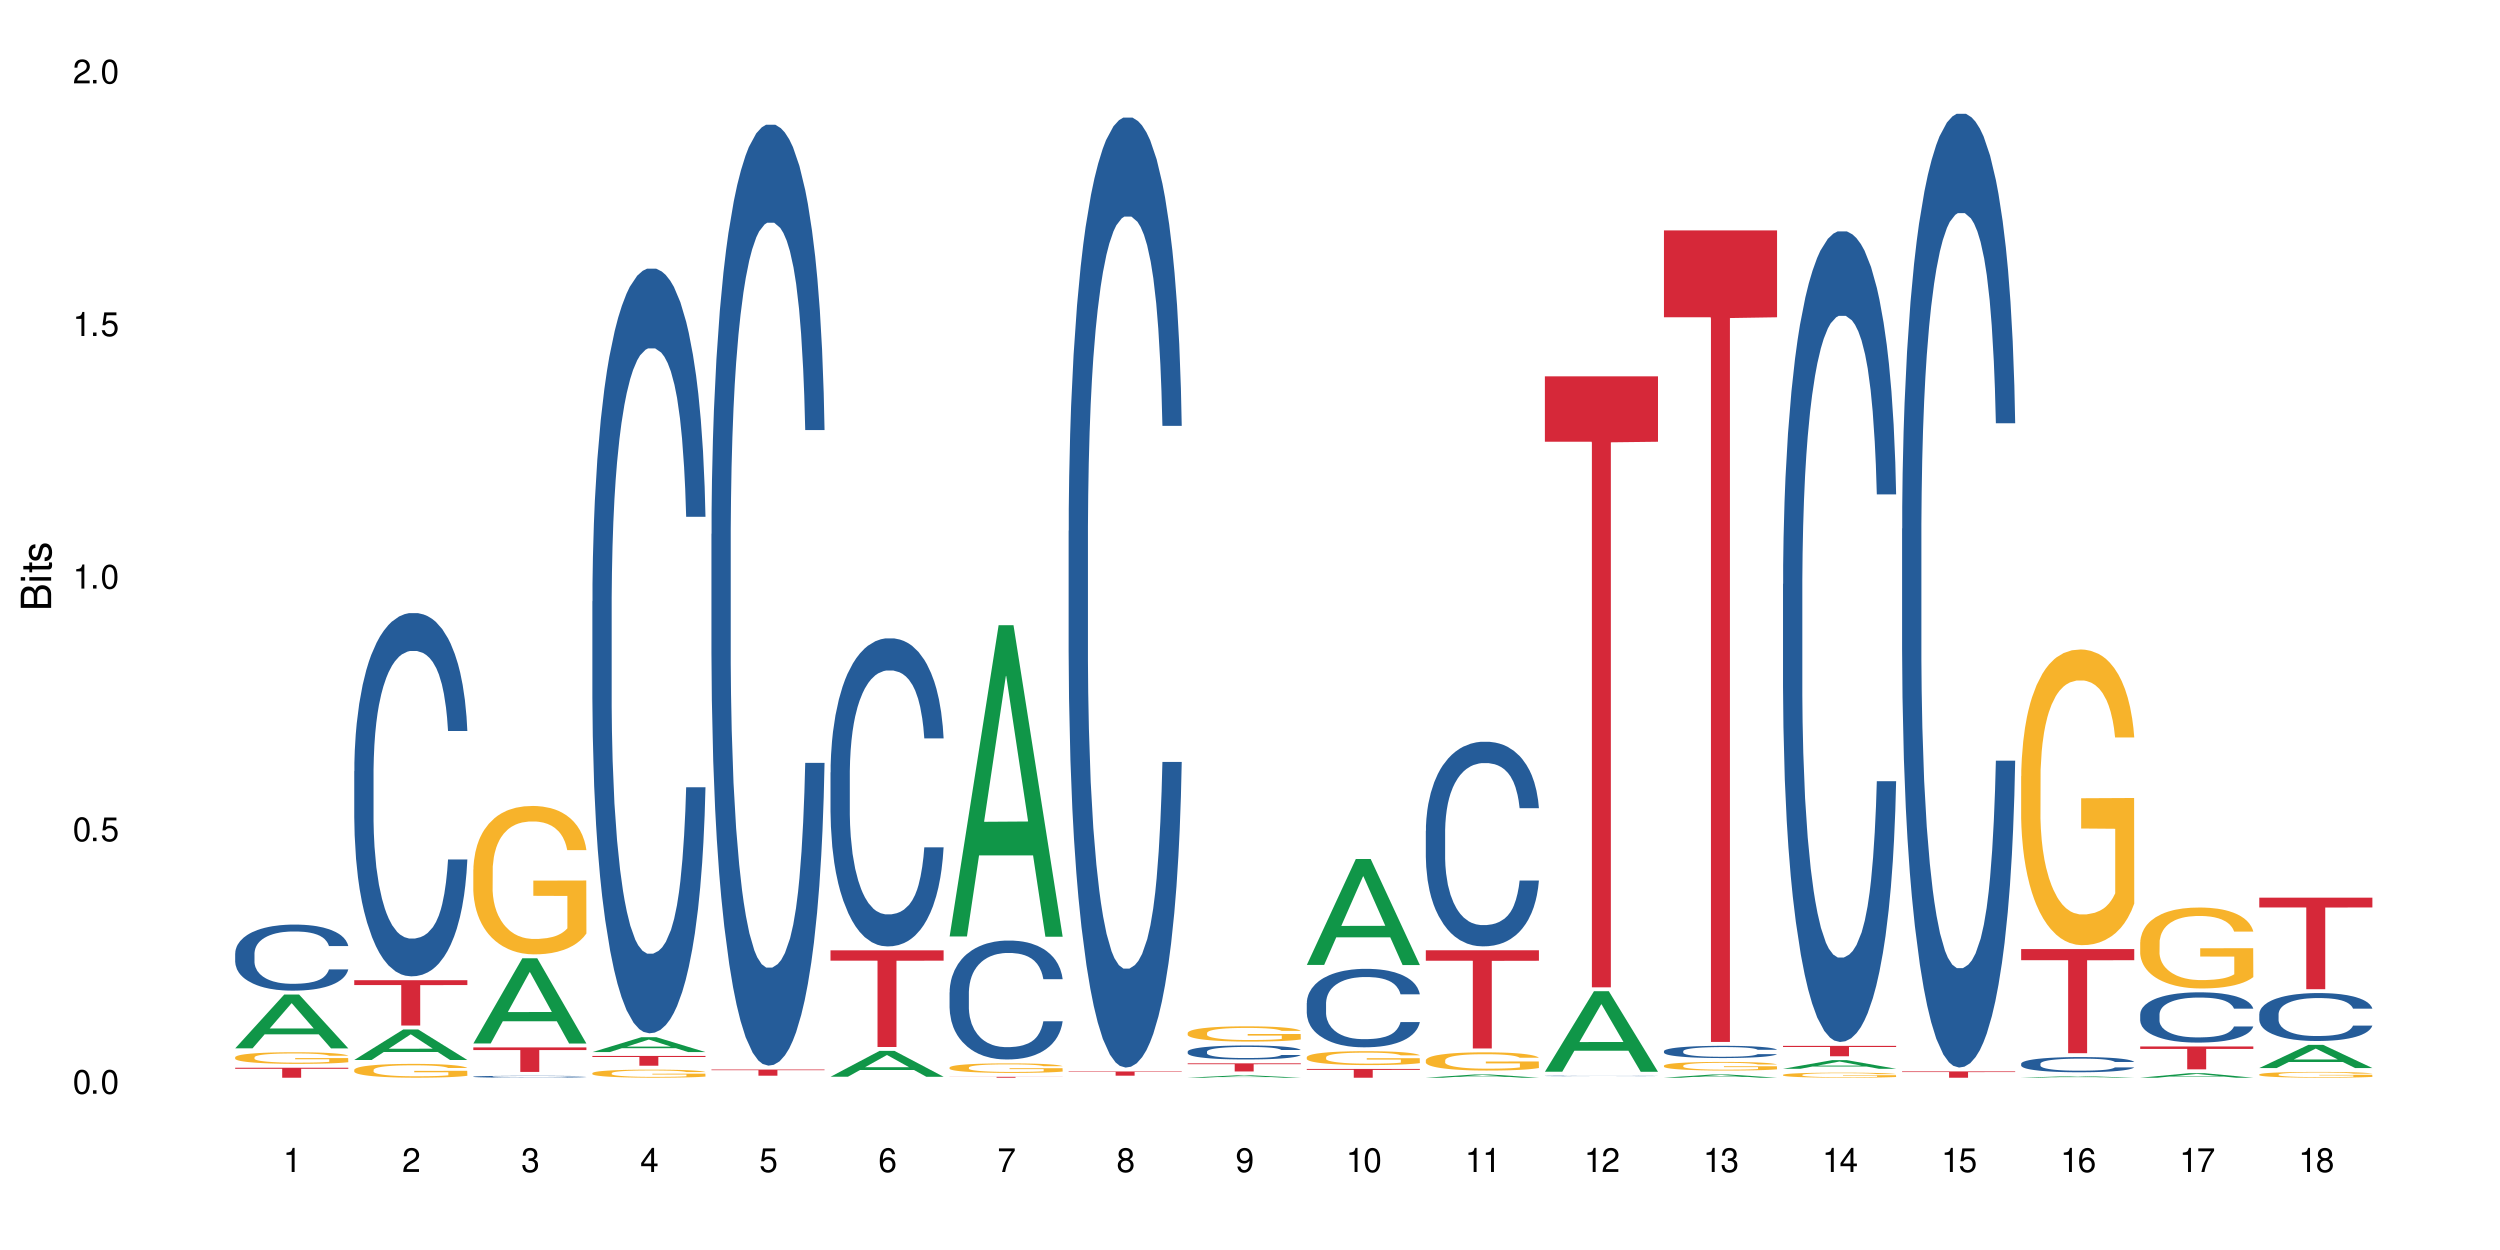 <?xml version="1.0" encoding="UTF-8"?>
<svg xmlns="http://www.w3.org/2000/svg" xmlns:xlink="http://www.w3.org/1999/xlink" width="720" height="360" viewBox="0 0 720 360">
<defs>
<g>
<g id="glyph-0-0">
</g>
<g id="glyph-0-1">
<path d="M 2.641 -6.938 C 2 -6.938 1.422 -6.656 1.078 -6.172 C 0.641 -5.562 0.406 -4.641 0.406 -3.359 C 0.406 -1.016 1.188 0.219 2.641 0.219 C 4.078 0.219 4.859 -1.016 4.859 -3.297 C 4.859 -4.641 4.656 -5.547 4.203 -6.172 C 3.844 -6.656 3.281 -6.938 2.641 -6.938 Z M 2.641 -6.188 C 3.547 -6.188 4 -5.25 4 -3.375 C 4 -1.406 3.562 -0.484 2.625 -0.484 C 1.734 -0.484 1.281 -1.438 1.281 -3.344 C 1.281 -5.25 1.734 -6.188 2.641 -6.188 Z M 2.641 -6.188 "/>
</g>
<g id="glyph-0-2">
<path d="M 1.828 -1 L 0.828 -1 L 0.828 0 L 1.828 0 Z M 1.828 -1 "/>
</g>
<g id="glyph-0-3">
<path d="M 4.562 -6.797 L 1.062 -6.797 L 0.547 -3.094 L 1.328 -3.094 C 1.719 -3.562 2.047 -3.734 2.578 -3.734 C 3.484 -3.734 4.062 -3.109 4.062 -2.094 C 4.062 -1.125 3.484 -0.531 2.578 -0.531 C 1.828 -0.531 1.375 -0.906 1.188 -1.672 L 0.328 -1.672 C 0.453 -1.109 0.547 -0.844 0.75 -0.594 C 1.125 -0.078 1.828 0.219 2.594 0.219 C 3.969 0.219 4.922 -0.781 4.922 -2.219 C 4.922 -3.562 4.031 -4.484 2.719 -4.484 C 2.25 -4.484 1.859 -4.359 1.469 -4.062 L 1.734 -5.969 L 4.562 -5.969 Z M 4.562 -6.797 "/>
</g>
<g id="glyph-0-4">
<path d="M 2.484 -4.938 L 2.484 0 L 3.328 0 L 3.328 -6.938 L 2.766 -6.938 C 2.469 -5.875 2.281 -5.734 0.984 -5.562 L 0.984 -4.938 Z M 2.484 -4.938 "/>
</g>
<g id="glyph-0-5">
<path d="M 4.859 -0.828 L 1.281 -0.828 C 1.359 -1.406 1.672 -1.781 2.5 -2.281 L 3.469 -2.828 C 4.406 -3.344 4.906 -4.062 4.906 -4.906 C 4.906 -5.484 4.672 -6.031 4.266 -6.406 C 3.859 -6.766 3.375 -6.938 2.719 -6.938 C 1.859 -6.938 1.219 -6.625 0.844 -6.031 C 0.609 -5.672 0.5 -5.234 0.484 -4.531 L 1.328 -4.531 C 1.359 -5.016 1.406 -5.281 1.531 -5.516 C 1.75 -5.938 2.188 -6.203 2.703 -6.203 C 3.469 -6.203 4.031 -5.641 4.031 -4.891 C 4.031 -4.344 3.719 -3.859 3.125 -3.516 L 2.234 -3 C 0.812 -2.172 0.406 -1.531 0.328 -0.016 L 4.859 -0.016 Z M 4.859 -0.828 "/>
</g>
<g id="glyph-0-6">
<path d="M 2.125 -3.188 L 2.578 -3.188 C 3.5 -3.188 3.984 -2.766 3.984 -1.922 C 3.984 -1.062 3.469 -0.531 2.594 -0.531 C 1.656 -0.531 1.203 -1 1.156 -2.016 L 0.312 -2.016 C 0.344 -1.453 0.438 -1.094 0.609 -0.781 C 0.953 -0.109 1.625 0.219 2.547 0.219 C 3.953 0.219 4.859 -0.625 4.859 -1.938 C 4.859 -2.828 4.516 -3.297 3.703 -3.594 C 4.344 -3.844 4.656 -4.328 4.656 -5.031 C 4.656 -6.219 3.875 -6.938 2.578 -6.938 C 1.203 -6.938 0.484 -6.172 0.453 -4.703 L 1.297 -4.703 C 1.312 -5.125 1.344 -5.359 1.453 -5.578 C 1.641 -5.969 2.062 -6.203 2.594 -6.203 C 3.344 -6.203 3.797 -5.75 3.797 -5 C 3.797 -4.516 3.609 -4.219 3.25 -4.047 C 3.016 -3.953 2.703 -3.922 2.125 -3.906 Z M 2.125 -3.188 "/>
</g>
<g id="glyph-0-7">
<path d="M 3.141 -1.672 L 3.141 0 L 3.984 0 L 3.984 -1.672 L 4.984 -1.672 L 4.984 -2.438 L 3.984 -2.438 L 3.984 -6.938 L 3.359 -6.938 L 0.266 -2.578 L 0.266 -1.672 Z M 3.141 -2.438 L 1 -2.438 L 3.141 -5.5 Z M 3.141 -2.438 "/>
</g>
<g id="glyph-0-8">
<path d="M 4.781 -5.125 C 4.609 -6.266 3.891 -6.938 2.844 -6.938 C 2.094 -6.938 1.422 -6.578 1.031 -5.953 C 0.594 -5.266 0.406 -4.422 0.406 -3.172 C 0.406 -2 0.578 -1.25 0.984 -0.641 C 1.359 -0.078 1.953 0.219 2.703 0.219 C 3.984 0.219 4.922 -0.75 4.922 -2.094 C 4.922 -3.375 4.062 -4.281 2.844 -4.281 C 2.172 -4.281 1.641 -4.031 1.281 -3.516 C 1.281 -5.234 1.828 -6.188 2.797 -6.188 C 3.391 -6.188 3.797 -5.797 3.938 -5.125 Z M 2.734 -3.531 C 3.547 -3.531 4.062 -2.953 4.062 -2.031 C 4.062 -1.156 3.484 -0.531 2.703 -0.531 C 1.922 -0.531 1.328 -1.188 1.328 -2.078 C 1.328 -2.938 1.906 -3.531 2.734 -3.531 Z M 2.734 -3.531 "/>
</g>
<g id="glyph-0-9">
<path d="M 4.984 -6.797 L 0.438 -6.797 L 0.438 -5.969 L 4.109 -5.969 C 2.5 -3.656 1.828 -2.234 1.328 0 L 2.219 0 C 2.594 -2.172 3.453 -4.047 4.984 -6.094 Z M 4.984 -6.797 "/>
</g>
<g id="glyph-0-10">
<path d="M 3.75 -3.656 C 4.469 -4.094 4.688 -4.438 4.688 -5.078 C 4.688 -6.172 3.844 -6.938 2.641 -6.938 C 1.438 -6.938 0.594 -6.172 0.594 -5.094 C 0.594 -4.438 0.812 -4.094 1.516 -3.656 C 0.734 -3.266 0.359 -2.703 0.359 -1.922 C 0.359 -0.656 1.281 0.219 2.641 0.219 C 3.984 0.219 4.922 -0.656 4.922 -1.922 C 4.922 -2.703 4.531 -3.266 3.75 -3.656 Z M 2.641 -6.188 C 3.359 -6.188 3.812 -5.75 3.812 -5.062 C 3.812 -4.406 3.344 -3.984 2.641 -3.984 C 1.922 -3.984 1.453 -4.406 1.453 -5.078 C 1.453 -5.75 1.922 -6.188 2.641 -6.188 Z M 2.641 -3.266 C 3.484 -3.266 4.062 -2.719 4.062 -1.906 C 4.062 -1.078 3.484 -0.531 2.625 -0.531 C 1.797 -0.531 1.219 -1.094 1.219 -1.906 C 1.219 -2.719 1.781 -3.266 2.641 -3.266 Z M 2.641 -3.266 "/>
</g>
<g id="glyph-0-11">
<path d="M 0.516 -1.578 C 0.672 -0.453 1.406 0.219 2.438 0.219 C 3.188 0.219 3.859 -0.141 4.266 -0.766 C 4.688 -1.453 4.891 -2.297 4.891 -3.547 C 4.891 -4.719 4.703 -5.453 4.312 -6.078 C 3.938 -6.641 3.344 -6.938 2.594 -6.938 C 1.297 -6.938 0.359 -5.969 0.359 -4.625 C 0.359 -3.344 1.234 -2.453 2.453 -2.453 C 3.094 -2.453 3.578 -2.672 4.016 -3.203 C 4 -1.484 3.469 -0.531 2.5 -0.531 C 1.906 -0.531 1.484 -0.906 1.359 -1.578 Z M 2.578 -6.203 C 3.375 -6.203 3.969 -5.531 3.969 -4.641 C 3.969 -3.797 3.391 -3.188 2.547 -3.188 C 1.734 -3.188 1.234 -3.766 1.234 -4.688 C 1.234 -5.562 1.797 -6.203 2.578 -6.203 Z M 2.578 -6.203 "/>
</g>
<g id="glyph-1-0">
</g>
<g id="glyph-1-1">
<path d="M 0 -0.953 L 0 -4.891 C 0 -5.719 -0.234 -6.344 -0.734 -6.797 C -1.188 -7.234 -1.812 -7.469 -2.5 -7.469 C -3.547 -7.469 -4.188 -7 -4.625 -5.875 C -4.984 -6.688 -5.625 -7.094 -6.531 -7.094 C -7.172 -7.094 -7.734 -6.859 -8.141 -6.391 C -8.562 -5.922 -8.75 -5.344 -8.75 -4.5 L -8.75 -0.953 Z M -4.984 -2.062 L -7.766 -2.062 L -7.766 -4.219 C -7.766 -4.844 -7.688 -5.203 -7.453 -5.5 C -7.219 -5.812 -6.859 -5.969 -6.375 -5.969 C -5.891 -5.969 -5.531 -5.812 -5.297 -5.5 C -5.062 -5.203 -4.984 -4.844 -4.984 -4.219 Z M -0.984 -2.062 L -4 -2.062 L -4 -4.781 C -4 -5.766 -3.438 -6.359 -2.484 -6.359 C -1.547 -6.359 -0.984 -5.766 -0.984 -4.781 Z M -0.984 -2.062 "/>
</g>
<g id="glyph-1-2">
<path d="M -6.281 -1.797 L -6.281 -0.797 L 0 -0.797 L 0 -1.797 Z M -8.75 -1.797 L -8.75 -0.797 L -7.484 -0.797 L -7.484 -1.797 Z M -8.75 -1.797 "/>
</g>
<g id="glyph-1-3">
<path d="M -6.281 -3.047 L -6.281 -2.016 L -8.016 -2.016 L -8.016 -1.016 L -6.281 -1.016 L -6.281 -0.172 L -5.469 -0.172 L -5.469 -1.016 L -0.719 -1.016 C -0.078 -1.016 0.281 -1.453 0.281 -2.234 C 0.281 -2.5 0.25 -2.719 0.188 -3.047 L -0.641 -3.047 C -0.609 -2.906 -0.594 -2.766 -0.594 -2.562 C -0.594 -2.141 -0.719 -2.016 -1.156 -2.016 L -5.469 -2.016 L -5.469 -3.047 Z M -6.281 -3.047 "/>
</g>
<g id="glyph-1-4">
<path d="M -4.531 -5.25 C -5.766 -5.25 -6.469 -4.422 -6.469 -2.969 C -6.469 -1.516 -5.719 -0.562 -4.547 -0.562 C -3.562 -0.562 -3.094 -1.062 -2.734 -2.562 L -2.516 -3.484 C -2.344 -4.188 -2.094 -4.469 -1.641 -4.469 C -1.047 -4.469 -0.641 -3.875 -0.641 -3 C -0.641 -2.453 -0.797 -2 -1.062 -1.75 C -1.25 -1.594 -1.422 -1.531 -1.875 -1.469 L -1.875 -0.406 C -0.422 -0.453 0.281 -1.266 0.281 -2.922 C 0.281 -4.5 -0.5 -5.516 -1.719 -5.516 C -2.656 -5.516 -3.172 -4.984 -3.469 -3.734 L -3.703 -2.766 C -3.891 -1.953 -4.156 -1.609 -4.594 -1.609 C -5.188 -1.609 -5.547 -2.125 -5.547 -2.938 C -5.547 -3.75 -5.203 -4.172 -4.531 -4.203 Z M -4.531 -5.25 "/>
</g>
</g>
</defs>
<rect x="-72" y="-36" width="864" height="432" fill="rgb(100%, 100%, 100%)" fill-opacity="1"/>
<path fill-rule="nonzero" fill="rgb(6.275%, 58.824%, 28.235%)" fill-opacity="1" d="M 67.73 301.914 L 67.766 301.902 L 81.859 286.426 L 86.141 286.426 L 100.309 301.93 L 95.332 301.93 L 91.781 297.883 L 76.223 297.883 L 72.742 301.914 L 67.73 301.914 L 77.719 296.207 L 90.352 296.195 L 84.055 288.961 L 83.984 288.945 L 83.914 288.988 L 77.684 296.195 L 77.719 296.207 Z M 67.73 301.914 "/>
<path fill-rule="nonzero" fill="rgb(14.51%, 36.078%, 60%)" fill-opacity="1" d="M 67.73 274.57 L 67.77 274.551 L 67.77 274.133 L 67.891 273.473 L 68.168 272.641 L 68.445 272.066 L 69.16 271.039 L 70.152 270.051 L 71.188 269.285 L 71.941 268.832 L 72.617 268.484 L 74.168 267.844 L 75.16 267.512 L 76.234 267.215 L 77.543 266.922 L 78.496 266.746 L 80.641 266.469 L 82.23 266.348 L 83.461 266.293 L 86.125 266.293 L 87.715 266.363 L 88.867 266.453 L 90.137 266.59 L 91.211 266.746 L 93.078 267.129 L 94.746 267.617 L 95.5 267.895 L 96.691 268.434 L 97.605 268.953 L 98.242 269.406 L 98.957 270.051 L 99.594 270.832 L 100.07 271.719 L 100.309 272.465 L 94.746 272.465 L 94.469 271.77 L 94.148 271.23 L 93.555 270.52 L 92.957 270.016 L 92.125 269.512 L 91.367 269.18 L 90.336 268.852 L 89.422 268.641 L 88.469 268.484 L 87.555 268.379 L 85.809 268.277 L 83.781 268.277 L 83.027 268.312 L 81.477 268.449 L 80.641 268.57 L 79.449 268.816 L 78.617 269.043 L 77.621 269.391 L 76.949 269.684 L 76.113 270.137 L 75.516 270.535 L 74.844 271.109 L 74.445 271.543 L 74.086 272.031 L 73.77 272.605 L 73.531 273.215 L 73.371 273.855 L 73.293 274.48 L 73.293 277.176 L 73.371 277.801 L 73.57 278.531 L 74.086 279.594 L 74.844 280.516 L 75.715 281.242 L 76.551 281.766 L 77.027 282.008 L 77.664 282.285 L 78.656 282.633 L 80.086 282.98 L 80.922 283.121 L 82.191 283.262 L 83.504 283.328 L 85.25 283.328 L 86.801 283.262 L 87.832 283.172 L 88.906 283.035 L 90.375 282.738 L 91.289 282.461 L 92.082 282.129 L 92.68 281.801 L 93.078 281.523 L 93.672 280.984 L 94.148 280.391 L 94.508 279.785 L 94.746 279.191 L 100.309 279.191 L 100.07 279.887 L 99.711 280.566 L 99.355 281.07 L 98.797 281.68 L 98.16 282.219 L 97.246 282.824 L 96.492 283.227 L 95.5 283.66 L 94.586 283.992 L 93.594 284.285 L 92.125 284.633 L 91.168 284.809 L 90.137 284.965 L 88.906 285.102 L 87.355 285.227 L 85.688 285.293 L 84.137 285.312 L 82.469 285.277 L 81.238 285.207 L 79.609 285.051 L 77.582 284.738 L 76.113 284.406 L 74.961 284.078 L 73.969 283.73 L 72.855 283.262 L 71.426 282.496 L 70.551 281.906 L 69.957 281.418 L 69.281 280.738 L 68.805 280.133 L 68.246 279.156 L 67.852 277.926 L 67.73 276.969 Z M 67.73 274.57 "/>
<path fill-rule="nonzero" fill="rgb(96.863%, 70.196%, 16.863%)" fill-opacity="1" d="M 67.73 304.48 L 67.77 304.477 L 67.77 304.414 L 67.93 304.277 L 68.328 304.086 L 68.844 303.93 L 69.398 303.809 L 69.758 303.746 L 70.352 303.652 L 70.871 303.586 L 72.18 303.449 L 73.848 303.32 L 74.762 303.266 L 75.797 303.215 L 77.266 303.156 L 77.941 303.133 L 80.008 303.086 L 82.352 303.055 L 84.934 303.043 L 86.125 303.047 L 87.754 303.059 L 89.977 303.094 L 91.25 303.125 L 92.242 303.156 L 93.273 303.195 L 94.547 303.254 L 95.738 303.328 L 96.691 303.402 L 97.645 303.496 L 98.441 303.594 L 99.113 303.699 L 99.711 303.828 L 100.07 303.934 L 100.309 304.043 L 94.785 304.043 L 94.469 303.934 L 94.109 303.852 L 93.516 303.75 L 92.918 303.68 L 92.32 303.621 L 91.211 303.539 L 90.258 303.492 L 89.062 303.449 L 87.914 303.422 L 86.602 303.402 L 85.809 303.395 L 83.699 303.395 L 81.793 303.418 L 80.684 303.441 L 79.887 303.465 L 78.773 303.512 L 78.102 303.551 L 77.703 303.574 L 76.512 303.668 L 75.715 303.754 L 75.277 303.812 L 74.723 303.902 L 74.324 303.988 L 73.887 304.109 L 73.648 304.199 L 73.332 304.41 L 73.293 304.957 L 73.41 305.074 L 73.648 305.199 L 73.969 305.312 L 74.445 305.426 L 74.922 305.516 L 75.754 305.633 L 76.473 305.715 L 77.027 305.766 L 78.102 305.848 L 78.535 305.875 L 79.57 305.93 L 80.641 305.973 L 81.953 306.012 L 82.945 306.027 L 84.535 306.043 L 86.562 306.043 L 88.945 306.027 L 90.453 306 L 91.488 305.977 L 92.164 305.957 L 92.996 305.922 L 93.594 305.891 L 94.148 305.859 L 94.824 305.805 L 94.824 305.074 L 85.012 305.07 L 85.012 304.73 L 100.266 304.727 L 100.309 305.922 L 99.473 306.004 L 98.441 306.086 L 97.445 306.145 L 96.414 306.199 L 94.945 306.254 L 93.754 306.293 L 91.926 306.336 L 90.258 306.363 L 88.508 306.379 L 86.957 306.391 L 85.133 306.395 L 83.504 306.387 L 81.754 306.367 L 80.363 306.344 L 79.094 306.312 L 77.82 306.273 L 76.234 306.211 L 75.199 306.156 L 74.129 306.094 L 73.055 306.016 L 72.102 305.934 L 71.465 305.871 L 70.828 305.797 L 70.152 305.703 L 69.52 305.602 L 69.043 305.508 L 68.605 305.398 L 68.289 305.297 L 67.969 305.16 L 67.809 305.051 L 67.73 304.957 Z M 67.73 304.48 "/>
<path fill-rule="nonzero" fill="rgb(83.922%, 15.686%, 22.353%)" fill-opacity="1" d="M 67.73 307.508 L 100.309 307.508 L 100.309 307.816 L 86.73 307.816 L 86.73 310.383 L 81.27 310.383 L 81.27 307.82 L 81.188 307.816 L 67.73 307.816 Z M 67.73 307.508 "/>
<path fill-rule="nonzero" fill="rgb(6.275%, 58.824%, 28.235%)" fill-opacity="1" d="M 102.023 305.273 L 102.055 305.262 L 116.152 296.477 L 120.434 296.477 L 134.598 305.281 L 129.621 305.281 L 126.07 302.98 L 110.512 302.98 L 107.035 305.273 L 102.023 305.273 L 112.012 302.031 L 124.645 302.023 L 118.344 297.914 L 118.273 297.906 L 118.207 297.93 L 111.977 302.023 L 112.012 302.031 Z M 102.023 305.273 "/>
<path fill-rule="nonzero" fill="rgb(14.51%, 36.078%, 60%)" fill-opacity="1" d="M 102.023 222.102 L 102.062 222.004 L 102.062 219.711 L 102.18 216.078 L 102.457 211.488 L 102.738 208.332 L 103.453 202.691 L 104.445 197.242 L 105.477 193.035 L 106.234 190.547 L 106.906 188.637 L 108.457 185.098 L 109.449 183.281 L 110.523 181.656 L 111.836 180.031 L 112.789 179.074 L 114.934 177.543 L 116.523 176.875 L 117.754 176.59 L 120.414 176.59 L 122.004 176.969 L 123.156 177.449 L 124.426 178.215 L 125.5 179.074 L 127.367 181.176 L 129.035 183.855 L 129.789 185.383 L 130.98 188.348 L 131.895 191.219 L 132.531 193.703 L 133.246 197.242 L 133.883 201.543 L 134.359 206.418 L 134.598 210.531 L 129.035 210.531 L 128.758 206.707 L 128.441 203.742 L 127.844 199.82 L 127.25 197.051 L 126.414 194.277 L 125.66 192.461 L 124.625 190.645 L 123.711 189.496 L 122.758 188.637 L 121.844 188.062 L 120.098 187.488 L 118.07 187.488 L 117.316 187.68 L 115.766 188.445 L 114.934 189.113 L 113.742 190.453 L 112.906 191.695 L 111.914 193.605 L 111.238 195.234 L 110.402 197.719 L 109.809 199.918 L 109.133 203.074 L 108.734 205.465 L 108.379 208.141 L 108.059 211.297 L 107.82 214.641 L 107.664 218.18 L 107.582 221.621 L 107.582 236.441 L 107.664 239.883 L 107.863 243.898 L 108.379 249.73 L 109.133 254.801 L 110.008 258.816 L 110.84 261.684 L 111.316 263.023 L 111.953 264.551 L 112.945 266.465 L 114.375 268.375 L 115.211 269.141 L 116.48 269.906 L 117.793 270.289 L 119.543 270.289 L 121.09 269.906 L 122.125 269.43 L 123.195 268.664 L 124.664 267.039 L 125.578 265.508 L 126.375 263.691 L 126.969 261.875 L 127.367 260.344 L 127.965 257.383 L 128.441 254.129 L 128.797 250.785 L 129.035 247.535 L 134.598 247.535 L 134.359 251.359 L 134 255.086 L 133.645 257.859 L 133.09 261.207 L 132.453 264.172 L 131.539 267.516 L 130.785 269.715 L 129.789 272.105 L 128.875 273.922 L 127.883 275.547 L 126.414 277.461 L 125.461 278.418 L 124.426 279.277 L 123.195 280.043 L 121.648 280.711 L 119.977 281.094 L 118.43 281.188 L 116.762 280.996 L 115.527 280.617 L 113.898 279.754 L 111.875 278.035 L 110.402 276.219 L 109.25 274.402 L 108.258 272.488 L 107.145 269.906 L 105.715 265.699 L 104.844 262.449 L 104.246 259.773 L 103.57 256.043 L 103.094 252.695 L 102.539 247.344 L 102.141 240.555 L 102.023 235.293 Z M 102.023 222.102 "/>
<path fill-rule="nonzero" fill="rgb(96.863%, 70.196%, 16.863%)" fill-opacity="1" d="M 102.023 308.102 L 102.062 308.098 L 102.062 308.027 L 102.219 307.863 L 102.617 307.637 L 103.133 307.449 L 103.691 307.305 L 104.047 307.227 L 104.645 307.121 L 105.16 307.039 L 106.473 306.875 L 108.141 306.723 L 109.055 306.656 L 110.086 306.594 L 111.555 306.527 L 112.23 306.5 L 114.297 306.441 L 116.641 306.406 L 119.223 306.395 L 120.414 306.398 L 122.043 306.414 L 124.27 306.453 L 125.539 306.488 L 126.531 306.527 L 127.566 306.574 L 128.836 306.645 L 130.027 306.734 L 130.98 306.82 L 131.938 306.93 L 132.73 307.047 L 133.406 307.176 L 134 307.328 L 134.359 307.453 L 134.598 307.582 L 129.074 307.582 L 128.758 307.453 L 128.398 307.355 L 127.805 307.234 L 127.207 307.148 L 126.613 307.078 L 125.5 306.984 L 124.547 306.926 L 123.355 306.875 L 122.203 306.844 L 120.891 306.82 L 120.098 306.812 L 117.992 306.812 L 116.086 306.84 L 114.973 306.867 L 114.18 306.898 L 113.066 306.953 L 112.391 306.996 L 111.992 307.023 L 110.801 307.137 L 110.008 307.238 L 109.57 307.309 L 109.012 307.418 L 108.617 307.516 L 108.18 307.66 L 107.941 307.77 L 107.621 308.02 L 107.582 308.676 L 107.703 308.812 L 107.941 308.961 L 108.258 309.094 L 108.734 309.23 L 109.211 309.336 L 110.047 309.477 L 110.762 309.574 L 111.316 309.637 L 112.391 309.734 L 112.828 309.766 L 113.859 309.832 L 114.934 309.883 L 116.242 309.926 L 117.238 309.949 L 118.824 309.965 L 120.852 309.965 L 123.234 309.945 L 124.746 309.914 L 125.777 309.887 L 126.453 309.859 L 127.289 309.82 L 127.883 309.785 L 128.441 309.746 L 129.117 309.684 L 129.117 308.812 L 119.301 308.809 L 119.301 308.402 L 134.559 308.398 L 134.598 309.82 L 133.762 309.918 L 132.73 310.016 L 131.738 310.086 L 130.703 310.148 L 129.234 310.219 L 128.043 310.262 L 126.215 310.312 L 124.547 310.344 L 122.797 310.367 L 121.25 310.379 L 119.422 310.383 L 117.793 310.375 L 116.047 310.352 L 114.656 310.324 L 113.383 310.285 L 112.113 310.238 L 110.523 310.164 L 109.488 310.102 L 108.418 310.023 L 107.344 309.934 L 106.391 309.836 L 105.754 309.758 L 105.121 309.672 L 104.445 309.562 L 103.809 309.438 L 103.332 309.324 L 102.895 309.199 L 102.578 309.078 L 102.262 308.914 L 102.102 308.781 L 102.023 308.672 Z M 102.023 308.102 "/>
<path fill-rule="nonzero" fill="rgb(83.922%, 15.686%, 22.353%)" fill-opacity="1" d="M 102.023 282.305 L 134.598 282.305 L 134.598 283.703 L 121.02 283.715 L 121.02 295.359 L 115.559 295.359 L 115.559 283.727 L 115.48 283.703 L 102.023 283.703 Z M 102.023 282.305 "/>
<path fill-rule="nonzero" fill="rgb(6.275%, 58.824%, 28.235%)" fill-opacity="1" d="M 136.312 300.52 L 136.348 300.496 L 150.441 275.973 L 154.723 275.973 L 168.887 300.543 L 163.91 300.543 L 160.359 294.129 L 144.805 294.129 L 141.324 300.52 L 136.312 300.52 L 146.301 291.477 L 158.934 291.453 L 152.637 279.988 L 152.566 279.965 L 152.496 280.035 L 146.266 291.453 L 146.301 291.477 Z M 136.312 300.52 "/>
<path fill-rule="nonzero" fill="rgb(14.51%, 36.078%, 60%)" fill-opacity="1" d="M 136.312 310.07 L 136.352 310.07 L 136.352 310.055 L 136.473 310.039 L 136.75 310.012 L 137.027 309.996 L 137.742 309.965 L 138.734 309.938 L 139.77 309.914 L 140.523 309.902 L 141.199 309.891 L 142.746 309.875 L 143.742 309.863 L 144.812 309.855 L 146.125 309.848 L 147.078 309.84 L 149.223 309.832 L 150.812 309.832 L 152.043 309.828 L 154.707 309.828 L 156.293 309.832 L 157.445 309.832 L 158.719 309.836 L 159.789 309.84 L 161.656 309.852 L 163.328 309.867 L 164.082 309.875 L 165.273 309.891 L 166.188 309.906 L 166.824 309.918 L 167.539 309.938 L 168.172 309.961 L 168.648 309.984 L 168.887 310.008 L 163.328 310.008 L 163.047 309.988 L 162.73 309.973 L 162.133 309.953 L 161.539 309.938 L 160.703 309.922 L 159.949 309.914 L 158.918 309.902 L 158.004 309.898 L 157.051 309.891 L 156.137 309.891 L 154.387 309.887 L 151.605 309.887 L 150.059 309.891 L 149.223 309.895 L 148.031 309.902 L 147.195 309.91 L 146.203 309.918 L 145.527 309.926 L 144.695 309.941 L 144.098 309.953 L 143.422 309.969 L 143.027 309.98 L 142.668 309.996 L 142.352 310.012 L 142.113 310.031 L 141.953 310.047 L 141.875 310.066 L 141.875 310.145 L 141.953 310.164 L 142.152 310.184 L 142.668 310.215 L 143.422 310.242 L 144.297 310.262 L 145.133 310.277 L 145.609 310.285 L 146.242 310.293 L 147.238 310.305 L 148.668 310.312 L 149.5 310.316 L 150.773 310.32 L 152.082 310.324 L 153.832 310.324 L 155.383 310.32 L 156.414 310.32 L 157.488 310.316 L 158.957 310.305 L 159.871 310.297 L 160.664 310.289 L 161.262 310.281 L 161.656 310.27 L 162.254 310.254 L 162.73 310.238 L 163.09 310.223 L 163.328 310.203 L 168.887 310.203 L 168.648 310.223 L 168.293 310.242 L 167.934 310.258 L 167.379 310.277 L 166.742 310.293 L 165.828 310.309 L 165.074 310.32 L 164.082 310.332 L 163.168 310.344 L 162.176 310.352 L 160.703 310.363 L 159.75 310.367 L 158.719 310.371 L 157.488 310.375 L 155.938 310.379 L 154.27 310.383 L 152.719 310.383 L 151.051 310.379 L 149.82 310.379 L 148.191 310.375 L 146.164 310.363 L 144.695 310.355 L 143.543 310.344 L 142.551 310.336 L 141.438 310.32 L 140.008 310.301 L 139.133 310.281 L 138.535 310.27 L 137.863 310.25 L 137.383 310.23 L 136.828 310.203 L 136.43 310.168 L 136.312 310.141 Z M 136.312 310.07 "/>
<path fill-rule="nonzero" fill="rgb(96.863%, 70.196%, 16.863%)" fill-opacity="1" d="M 136.312 250.422 L 136.352 250.383 L 136.352 249.602 L 136.512 247.844 L 136.906 245.426 L 137.426 243.434 L 137.98 241.871 L 138.34 241.051 L 138.934 239.883 L 139.449 239.023 L 140.762 237.266 L 142.43 235.625 L 143.344 234.922 L 144.375 234.262 L 145.848 233.52 L 146.523 233.246 L 148.586 232.621 L 150.93 232.23 L 153.516 232.113 L 154.707 232.152 L 156.336 232.309 L 158.559 232.738 L 159.832 233.129 L 160.824 233.52 L 161.855 234.027 L 163.129 234.805 L 164.32 235.742 L 165.273 236.68 L 166.227 237.852 L 167.02 239.102 L 167.695 240.469 L 168.293 242.105 L 168.648 243.473 L 168.887 244.84 L 163.367 244.84 L 163.047 243.473 L 162.691 242.418 L 162.094 241.129 L 161.5 240.195 L 160.902 239.453 L 159.789 238.438 L 158.836 237.812 L 157.645 237.266 L 156.492 236.914 L 155.184 236.68 L 154.387 236.602 L 152.281 236.602 L 150.375 236.875 L 149.262 237.188 L 148.469 237.5 L 147.355 238.086 L 146.68 238.555 L 146.285 238.867 L 145.09 240.078 L 144.297 241.168 L 143.859 241.91 L 143.305 243.082 L 142.906 244.137 L 142.469 245.699 L 142.23 246.867 L 141.914 249.523 L 141.875 256.551 L 141.992 258.035 L 142.23 259.633 L 142.551 261.039 L 143.027 262.523 L 143.504 263.656 L 144.336 265.176 L 145.051 266.191 L 145.609 266.855 L 146.68 267.91 L 147.117 268.262 L 148.152 268.965 L 149.223 269.512 L 150.535 269.98 L 151.527 270.215 L 153.117 270.41 L 155.145 270.41 L 157.527 270.176 L 159.035 269.863 L 160.07 269.551 L 160.742 269.277 L 161.578 268.848 L 162.176 268.457 L 162.73 268.027 L 163.406 267.363 L 163.406 258.035 L 153.594 257.996 L 153.594 253.621 L 168.848 253.582 L 168.887 268.848 L 168.055 269.902 L 167.02 270.918 L 166.027 271.695 L 164.996 272.359 L 163.523 273.102 L 162.332 273.57 L 160.504 274.117 L 158.836 274.469 L 157.09 274.703 L 155.539 274.82 L 153.711 274.859 L 152.082 274.781 L 150.336 274.547 L 148.945 274.234 L 147.676 273.844 L 146.402 273.336 L 144.812 272.516 L 143.781 271.852 L 142.707 271.035 L 141.637 270.059 L 140.684 269.004 L 140.047 268.184 L 139.41 267.246 L 138.734 266.074 L 138.102 264.75 L 137.625 263.539 L 137.188 262.172 L 136.867 260.883 L 136.551 259.125 L 136.391 257.723 L 136.312 256.512 Z M 136.312 250.422 "/>
<path fill-rule="nonzero" fill="rgb(83.922%, 15.686%, 22.353%)" fill-opacity="1" d="M 136.312 301.656 L 168.887 301.656 L 168.887 302.414 L 155.312 302.418 L 155.312 308.715 L 149.848 308.715 L 149.848 302.426 L 149.77 302.414 L 136.312 302.414 Z M 136.312 301.656 "/>
<path fill-rule="nonzero" fill="rgb(6.275%, 58.824%, 28.235%)" fill-opacity="1" d="M 170.602 303 L 170.637 302.996 L 184.734 298.707 L 189.016 298.707 L 203.18 303.004 L 198.203 303.004 L 194.652 301.883 L 179.094 301.883 L 175.613 303 L 170.602 303 L 180.59 301.418 L 193.227 301.414 L 186.926 299.41 L 186.855 299.406 L 186.785 299.418 L 180.555 301.414 L 180.59 301.418 Z M 170.602 303 "/>
<path fill-rule="nonzero" fill="rgb(14.51%, 36.078%, 60%)" fill-opacity="1" d="M 170.602 173.195 L 170.641 172.996 L 170.641 168.164 L 170.762 160.516 L 171.039 150.855 L 171.316 144.211 L 172.031 132.336 L 173.027 120.863 L 174.059 112.004 L 174.812 106.773 L 175.488 102.746 L 177.039 95.297 L 178.031 91.473 L 179.105 88.051 L 180.414 84.629 L 181.367 82.617 L 183.516 79.395 L 185.102 77.988 L 186.336 77.383 L 188.996 77.383 L 190.586 78.188 L 191.738 79.195 L 193.008 80.805 L 194.082 82.617 L 195.949 87.047 L 197.617 92.68 L 198.371 95.902 L 199.562 102.141 L 200.477 108.18 L 201.113 113.414 L 201.828 120.863 L 202.465 129.918 L 202.941 140.188 L 203.18 148.84 L 197.617 148.84 L 197.34 140.789 L 197.02 134.551 L 196.426 126.297 L 195.828 120.461 L 194.996 114.621 L 194.238 110.797 L 193.207 106.973 L 192.293 104.559 L 191.34 102.746 L 190.426 101.539 L 188.68 100.332 L 186.652 100.332 L 185.898 100.734 L 184.348 102.344 L 183.516 103.754 L 182.32 106.57 L 181.488 109.188 L 180.496 113.211 L 179.82 116.637 L 178.984 121.867 L 178.391 126.496 L 177.715 133.141 L 177.316 138.172 L 176.957 143.809 L 176.641 150.453 L 176.402 157.496 L 176.242 164.945 L 176.164 172.191 L 176.164 203.391 L 176.242 210.637 L 176.441 219.09 L 176.957 231.371 L 177.715 242.039 L 178.586 250.492 L 179.422 256.531 L 179.898 259.348 L 180.535 262.57 L 181.527 266.594 L 182.957 270.621 L 183.793 272.23 L 185.062 273.84 L 186.375 274.648 L 188.121 274.648 L 189.672 273.84 L 190.703 272.836 L 191.777 271.227 L 193.246 267.805 L 194.16 264.582 L 194.957 260.758 L 195.551 256.934 L 195.949 253.711 L 196.543 247.473 L 197.02 240.629 L 197.379 233.582 L 197.617 226.738 L 203.18 226.738 L 202.941 234.793 L 202.582 242.641 L 202.227 248.48 L 201.668 255.523 L 201.035 261.766 L 200.121 268.809 L 199.363 273.438 L 198.371 278.473 L 197.457 282.297 L 196.465 285.719 L 194.996 289.742 L 194.043 291.758 L 193.008 293.566 L 191.777 295.18 L 190.227 296.586 L 188.559 297.391 L 187.012 297.594 L 185.34 297.191 L 184.109 296.387 L 182.48 294.574 L 180.453 290.949 L 178.984 287.125 L 177.832 283.301 L 176.84 279.277 L 175.727 273.84 L 174.297 264.984 L 173.422 258.141 L 172.828 252.504 L 172.152 244.656 L 171.676 237.609 L 171.117 226.336 L 170.723 212.047 L 170.602 200.977 Z M 170.602 173.195 "/>
<path fill-rule="nonzero" fill="rgb(96.863%, 70.196%, 16.863%)" fill-opacity="1" d="M 170.602 309.051 L 170.641 309.047 L 170.641 309.008 L 170.801 308.91 L 171.199 308.777 L 171.715 308.672 L 172.27 308.586 L 172.629 308.539 L 173.227 308.477 L 173.742 308.43 L 175.051 308.336 L 176.719 308.246 L 177.633 308.207 L 178.668 308.172 L 180.137 308.129 L 180.812 308.113 L 182.879 308.082 L 185.223 308.059 L 187.805 308.055 L 188.996 308.055 L 190.625 308.062 L 192.852 308.086 L 194.121 308.109 L 195.113 308.129 L 196.148 308.156 L 197.418 308.199 L 198.609 308.25 L 199.562 308.301 L 200.516 308.367 L 201.312 308.434 L 201.988 308.508 L 202.582 308.598 L 202.941 308.672 L 203.18 308.746 L 197.656 308.746 L 197.34 308.672 L 196.98 308.613 L 196.387 308.543 L 195.789 308.492 L 195.195 308.453 L 194.082 308.398 L 193.129 308.363 L 191.938 308.336 L 190.785 308.316 L 189.473 308.301 L 188.68 308.297 L 186.574 308.297 L 184.664 308.312 L 183.555 308.328 L 182.758 308.348 L 181.648 308.379 L 180.973 308.402 L 180.574 308.422 L 179.383 308.488 L 178.586 308.547 L 178.152 308.586 L 177.594 308.652 L 177.199 308.707 L 176.762 308.793 L 176.523 308.855 L 176.203 309 L 176.164 309.383 L 176.285 309.465 L 176.523 309.551 L 176.84 309.629 L 177.316 309.711 L 177.793 309.77 L 178.629 309.855 L 179.344 309.91 L 179.898 309.945 L 180.973 310.004 L 181.41 310.023 L 182.441 310.059 L 183.516 310.09 L 184.824 310.117 L 185.816 310.129 L 187.406 310.141 L 189.434 310.141 L 191.816 310.125 L 193.328 310.109 L 194.359 310.094 L 195.035 310.078 L 195.867 310.055 L 196.465 310.031 L 197.02 310.008 L 197.695 309.973 L 197.695 309.465 L 187.883 309.465 L 187.883 309.227 L 203.141 309.223 L 203.18 310.055 L 202.344 310.113 L 201.312 310.168 L 200.316 310.211 L 199.285 310.246 L 197.816 310.285 L 196.625 310.312 L 194.797 310.34 L 193.129 310.359 L 191.379 310.371 L 189.832 310.379 L 188.004 310.383 L 186.375 310.379 L 184.625 310.363 L 183.234 310.348 L 181.965 310.324 L 180.691 310.297 L 179.105 310.254 L 178.07 310.219 L 177 310.172 L 175.926 310.121 L 174.973 310.062 L 174.336 310.02 L 173.703 309.969 L 173.027 309.902 L 172.391 309.832 L 171.914 309.766 L 171.477 309.691 L 171.16 309.621 L 170.84 309.523 L 170.684 309.449 L 170.602 309.383 Z M 170.602 309.051 "/>
<path fill-rule="nonzero" fill="rgb(83.922%, 15.686%, 22.353%)" fill-opacity="1" d="M 170.602 304.117 L 203.18 304.117 L 203.18 304.422 L 189.602 304.422 L 189.602 306.938 L 184.141 306.938 L 184.141 304.426 L 184.062 304.422 L 170.602 304.422 Z M 170.602 304.117 "/>
<path fill-rule="nonzero" fill="rgb(14.51%, 36.078%, 60%)" fill-opacity="1" d="M 204.895 153.824 L 204.934 153.578 L 204.934 147.633 L 205.051 138.219 L 205.332 126.332 L 205.609 118.156 L 206.324 103.543 L 207.316 89.422 L 208.348 78.523 L 209.105 72.082 L 209.781 67.129 L 211.328 57.965 L 212.32 53.258 L 213.395 49.047 L 214.707 44.836 L 215.66 42.359 L 217.805 38.395 L 219.395 36.66 L 220.625 35.918 L 223.285 35.918 L 224.875 36.91 L 226.027 38.148 L 227.301 40.129 L 228.371 42.359 L 230.238 47.809 L 231.906 54.742 L 232.664 58.707 L 233.855 66.387 L 234.77 73.816 L 235.402 80.258 L 236.117 89.422 L 236.754 100.57 L 237.23 113.203 L 237.469 123.855 L 231.906 123.855 L 231.629 113.945 L 231.312 106.266 L 230.715 96.109 L 230.121 88.926 L 229.285 81.742 L 228.531 77.039 L 227.496 72.332 L 226.586 69.359 L 225.629 67.129 L 224.719 65.645 L 222.969 64.156 L 220.941 64.156 L 220.188 64.652 L 218.641 66.633 L 217.805 68.367 L 216.613 71.836 L 215.777 75.055 L 214.785 80.012 L 214.109 84.223 L 213.277 90.66 L 212.68 96.359 L 212.004 104.531 L 211.605 110.727 L 211.25 117.66 L 210.934 125.836 L 210.691 134.504 L 210.535 143.672 L 210.453 152.586 L 210.453 190.98 L 210.535 199.898 L 210.734 210.305 L 211.25 225.414 L 212.004 238.543 L 212.879 248.945 L 213.711 256.375 L 214.188 259.844 L 214.824 263.809 L 215.816 268.762 L 217.25 273.715 L 218.082 275.695 L 219.355 277.68 L 220.664 278.668 L 222.414 278.668 L 223.961 277.68 L 224.996 276.441 L 226.066 274.457 L 227.539 270.246 L 228.453 266.285 L 229.246 261.578 L 229.84 256.871 L 230.238 252.906 L 230.836 245.23 L 231.312 236.809 L 231.668 228.137 L 231.906 219.715 L 237.469 219.715 L 237.23 229.625 L 236.875 239.285 L 236.516 246.469 L 235.961 255.137 L 235.324 262.816 L 234.41 271.484 L 233.656 277.184 L 232.664 283.375 L 231.75 288.082 L 230.754 292.293 L 229.285 297.246 L 228.332 299.723 L 227.301 301.953 L 226.066 303.934 L 224.52 305.668 L 222.852 306.66 L 221.301 306.906 L 219.633 306.414 L 218.398 305.422 L 216.773 303.191 L 214.746 298.734 L 213.277 294.027 L 212.125 289.32 L 211.129 284.367 L 210.02 277.68 L 208.586 266.781 L 207.715 258.359 L 207.117 251.422 L 206.441 241.762 L 205.965 233.09 L 205.41 219.219 L 205.012 201.633 L 204.895 188.008 Z M 204.895 153.824 "/>
<path fill-rule="nonzero" fill="rgb(83.922%, 15.686%, 22.353%)" fill-opacity="1" d="M 204.895 308.023 L 237.469 308.023 L 237.469 308.215 L 223.895 308.215 L 223.895 309.801 L 218.43 309.801 L 218.43 308.215 L 204.895 308.215 Z M 204.895 308.023 "/>
<path fill-rule="nonzero" fill="rgb(6.275%, 58.824%, 28.235%)" fill-opacity="1" d="M 239.184 310.105 L 239.219 310.098 L 253.312 302.648 L 257.594 302.648 L 271.762 310.113 L 266.781 310.113 L 263.234 308.164 L 247.676 308.164 L 244.195 310.105 L 239.184 310.105 L 249.172 307.359 L 261.805 307.352 L 255.508 303.867 L 255.438 303.859 L 255.367 303.883 L 249.137 307.352 L 249.172 307.359 Z M 239.184 310.105 "/>
<path fill-rule="nonzero" fill="rgb(14.51%, 36.078%, 60%)" fill-opacity="1" d="M 239.184 222.465 L 239.223 222.383 L 239.223 220.438 L 239.344 217.355 L 239.621 213.465 L 239.898 210.789 L 240.613 206.004 L 241.605 201.383 L 242.641 197.812 L 243.395 195.707 L 244.07 194.082 L 245.621 191.082 L 246.613 189.543 L 247.684 188.164 L 248.996 186.785 L 249.949 185.977 L 252.094 184.676 L 253.684 184.109 L 254.914 183.867 L 257.578 183.867 L 259.168 184.191 L 260.32 184.598 L 261.59 185.246 L 262.664 185.977 L 264.531 187.758 L 266.199 190.027 L 266.953 191.328 L 268.145 193.84 L 269.059 196.273 L 269.695 198.383 L 270.41 201.383 L 271.043 205.031 L 271.52 209.164 L 271.762 212.652 L 266.199 212.652 L 265.922 209.41 L 265.602 206.895 L 265.008 203.57 L 264.41 201.219 L 263.574 198.867 L 262.82 197.328 L 261.789 195.785 L 260.875 194.812 L 259.922 194.082 L 259.008 193.598 L 257.258 193.109 L 255.234 193.109 L 254.48 193.273 L 252.93 193.922 L 252.094 194.488 L 250.902 195.625 L 250.07 196.68 L 249.074 198.301 L 248.402 199.68 L 247.566 201.785 L 246.969 203.652 L 246.293 206.328 L 245.898 208.355 L 245.539 210.625 L 245.223 213.301 L 244.984 216.141 L 244.824 219.141 L 244.746 222.059 L 244.746 234.625 L 244.824 237.547 L 245.023 240.953 L 245.539 245.898 L 246.293 250.195 L 247.168 253.602 L 248.004 256.035 L 248.48 257.168 L 249.117 258.465 L 250.109 260.086 L 251.539 261.711 L 252.375 262.359 L 253.645 263.008 L 254.957 263.332 L 256.703 263.332 L 258.254 263.008 L 259.285 262.602 L 260.359 261.953 L 261.828 260.574 L 262.742 259.277 L 263.535 257.734 L 264.133 256.195 L 264.531 254.898 L 265.125 252.383 L 265.602 249.629 L 265.961 246.789 L 266.199 244.031 L 271.762 244.031 L 271.52 247.277 L 271.164 250.438 L 270.805 252.789 L 270.25 255.629 L 269.613 258.141 L 268.699 260.98 L 267.945 262.844 L 266.953 264.871 L 266.039 266.414 L 265.047 267.793 L 263.574 269.414 L 262.621 270.223 L 261.59 270.953 L 260.359 271.602 L 258.809 272.168 L 257.141 272.492 L 255.59 272.574 L 253.922 272.414 L 252.691 272.09 L 251.062 271.359 L 249.035 269.898 L 247.566 268.359 L 246.414 266.816 L 245.422 265.195 L 244.309 263.008 L 242.879 259.438 L 242.004 256.684 L 241.41 254.41 L 240.734 251.25 L 240.258 248.41 L 239.699 243.871 L 239.305 238.113 L 239.184 233.652 Z M 239.184 222.465 "/>
<path fill-rule="nonzero" fill="rgb(83.922%, 15.686%, 22.353%)" fill-opacity="1" d="M 239.184 273.691 L 271.762 273.691 L 271.762 276.672 L 258.184 276.695 L 258.184 301.531 L 252.723 301.531 L 252.723 276.723 L 252.641 276.672 L 239.184 276.672 Z M 239.184 273.691 "/>
<path fill-rule="nonzero" fill="rgb(6.275%, 58.824%, 28.235%)" fill-opacity="1" d="M 273.473 269.703 L 273.508 269.621 L 287.605 180.051 L 291.887 180.051 L 306.051 269.789 L 301.074 269.789 L 297.523 246.363 L 281.965 246.363 L 278.484 269.703 L 273.473 269.703 L 283.465 236.676 L 296.098 236.59 L 289.797 194.715 L 289.727 194.629 L 289.656 194.883 L 283.43 236.59 L 283.465 236.676 Z M 273.473 269.703 "/>
<path fill-rule="nonzero" fill="rgb(14.51%, 36.078%, 60%)" fill-opacity="1" d="M 273.473 285.797 L 273.516 285.766 L 273.516 285.016 L 273.633 283.828 L 273.91 282.324 L 274.188 281.293 L 274.906 279.445 L 275.898 277.66 L 276.93 276.285 L 277.684 275.473 L 278.359 274.848 L 279.91 273.688 L 280.902 273.094 L 281.977 272.562 L 283.285 272.031 L 284.242 271.719 L 286.387 271.215 L 287.977 270.996 L 289.207 270.902 L 291.867 270.902 L 293.457 271.027 L 294.609 271.184 L 295.879 271.434 L 296.953 271.719 L 298.82 272.406 L 300.488 273.281 L 301.242 273.781 L 302.434 274.754 L 303.348 275.691 L 303.984 276.504 L 304.699 277.66 L 305.336 279.07 L 305.812 280.664 L 306.051 282.012 L 300.488 282.012 L 300.211 280.762 L 299.895 279.789 L 299.297 278.508 L 298.699 277.598 L 297.867 276.691 L 297.113 276.098 L 296.078 275.504 L 295.164 275.129 L 294.211 274.848 L 293.297 274.66 L 291.551 274.469 L 289.523 274.469 L 288.77 274.531 L 287.219 274.785 L 286.387 275.004 L 285.195 275.441 L 284.359 275.848 L 283.367 276.473 L 282.691 277.004 L 281.855 277.82 L 281.262 278.539 L 280.586 279.57 L 280.188 280.352 L 279.832 281.23 L 279.512 282.262 L 279.273 283.355 L 279.117 284.516 L 279.035 285.641 L 279.035 290.492 L 279.117 291.617 L 279.312 292.93 L 279.832 294.84 L 280.586 296.5 L 281.461 297.812 L 282.293 298.75 L 282.77 299.191 L 283.406 299.691 L 284.398 300.316 L 285.828 300.941 L 286.664 301.191 L 287.934 301.441 L 289.246 301.566 L 290.992 301.566 L 292.543 301.441 L 293.574 301.285 L 294.648 301.035 L 296.117 300.504 L 297.031 300.004 L 297.828 299.41 L 298.422 298.812 L 298.82 298.312 L 299.414 297.344 L 299.895 296.281 L 300.25 295.184 L 300.488 294.121 L 306.051 294.121 L 305.812 295.371 L 305.453 296.594 L 305.098 297.5 L 304.539 298.594 L 303.906 299.566 L 302.992 300.66 L 302.238 301.379 L 301.242 302.164 L 300.328 302.758 L 299.336 303.289 L 297.867 303.914 L 296.914 304.227 L 295.879 304.508 L 294.648 304.758 L 293.098 304.977 L 291.43 305.102 L 289.883 305.133 L 288.215 305.07 L 286.98 304.945 L 285.352 304.664 L 283.328 304.102 L 281.855 303.508 L 280.703 302.914 L 279.711 302.289 L 278.598 301.441 L 277.168 300.066 L 276.297 299 L 275.699 298.125 L 275.023 296.906 L 274.547 295.809 L 273.992 294.059 L 273.594 291.836 L 273.473 290.117 Z M 273.473 285.797 "/>
<path fill-rule="nonzero" fill="rgb(96.863%, 70.196%, 16.863%)" fill-opacity="1" d="M 273.473 307.43 L 273.516 307.426 L 273.516 307.375 L 273.672 307.262 L 274.07 307.105 L 274.586 306.977 L 275.145 306.879 L 275.5 306.824 L 276.098 306.75 L 276.613 306.695 L 277.922 306.582 L 279.594 306.477 L 280.508 306.43 L 281.539 306.387 L 283.008 306.34 L 283.684 306.324 L 285.75 306.281 L 288.094 306.258 L 290.676 306.25 L 291.867 306.254 L 293.496 306.262 L 295.723 306.289 L 296.992 306.316 L 297.984 306.34 L 299.02 306.371 L 300.289 306.422 L 301.48 306.484 L 302.434 306.543 L 303.391 306.617 L 304.184 306.699 L 304.859 306.789 L 305.453 306.895 L 305.812 306.98 L 306.051 307.07 L 300.527 307.07 L 300.211 306.98 L 299.852 306.914 L 299.258 306.828 L 298.66 306.77 L 298.066 306.723 L 296.953 306.656 L 296 306.617 L 294.809 306.582 L 293.656 306.559 L 292.344 306.543 L 291.551 306.539 L 289.445 306.539 L 287.539 306.555 L 286.426 306.578 L 285.629 306.598 L 284.52 306.633 L 283.844 306.664 L 283.445 306.684 L 282.254 306.762 L 281.461 306.832 L 281.023 306.879 L 280.465 306.957 L 280.07 307.023 L 279.633 307.125 L 279.395 307.199 L 279.074 307.371 L 279.035 307.824 L 279.156 307.918 L 279.395 308.02 L 279.711 308.109 L 280.188 308.207 L 280.664 308.281 L 281.5 308.379 L 282.215 308.441 L 282.77 308.484 L 283.844 308.555 L 284.281 308.574 L 285.312 308.621 L 286.387 308.656 L 287.695 308.688 L 288.691 308.703 L 290.277 308.715 L 292.305 308.715 L 294.688 308.699 L 296.199 308.68 L 297.23 308.66 L 297.906 308.641 L 298.742 308.613 L 299.336 308.59 L 299.895 308.562 L 300.566 308.52 L 300.566 307.918 L 290.754 307.914 L 290.754 307.633 L 306.012 307.633 L 306.051 308.613 L 305.215 308.68 L 304.184 308.746 L 303.191 308.797 L 302.156 308.84 L 300.688 308.887 L 299.496 308.918 L 297.668 308.953 L 296 308.977 L 294.25 308.992 L 292.703 309 L 290.875 309 L 289.246 308.996 L 287.496 308.98 L 286.109 308.961 L 284.836 308.934 L 283.566 308.902 L 281.977 308.852 L 280.941 308.809 L 279.871 308.754 L 278.797 308.691 L 277.844 308.625 L 277.207 308.57 L 276.574 308.512 L 275.898 308.434 L 275.262 308.352 L 274.785 308.273 L 274.348 308.184 L 274.031 308.102 L 273.711 307.988 L 273.555 307.898 L 273.473 307.82 Z M 273.473 307.43 "/>
<path fill-rule="nonzero" fill="rgb(83.922%, 15.686%, 22.353%)" fill-opacity="1" d="M 273.473 310.117 L 306.051 310.117 L 306.051 310.145 L 292.473 310.145 L 292.473 310.383 L 287.012 310.383 L 287.012 310.145 L 273.473 310.145 Z M 273.473 310.117 "/>
<path fill-rule="nonzero" fill="rgb(14.51%, 36.078%, 60%)" fill-opacity="1" d="M 307.766 152.91 L 307.805 152.66 L 307.805 146.656 L 307.926 137.152 L 308.203 125.148 L 308.48 116.898 L 309.195 102.141 L 310.188 87.887 L 311.223 76.883 L 311.977 70.379 L 312.652 65.379 L 314.199 56.125 L 315.195 51.375 L 316.266 47.121 L 317.578 42.871 L 318.531 40.371 L 320.676 36.367 L 322.266 34.617 L 323.496 33.867 L 326.16 33.867 L 327.746 34.867 L 328.898 36.117 L 330.172 38.117 L 331.242 40.371 L 333.109 45.871 L 334.777 52.875 L 335.535 56.875 L 336.727 64.629 L 337.641 72.133 L 338.273 78.633 L 338.992 87.887 L 339.625 99.141 L 340.102 111.895 L 340.34 122.648 L 334.777 122.648 L 334.5 112.645 L 334.184 104.895 L 333.586 94.641 L 332.992 87.387 L 332.156 80.133 L 331.402 75.383 L 330.371 70.629 L 329.457 67.629 L 328.504 65.379 L 327.59 63.879 L 325.84 62.379 L 323.816 62.379 L 323.059 62.879 L 321.512 64.879 L 320.676 66.629 L 319.484 70.129 L 318.648 73.383 L 317.656 78.383 L 316.98 82.633 L 316.148 89.137 L 315.551 94.891 L 314.875 103.141 L 314.48 109.395 L 314.121 116.398 L 313.805 124.648 L 313.566 133.402 L 313.406 142.656 L 313.328 151.66 L 313.328 190.422 L 313.406 199.426 L 313.605 209.93 L 314.121 225.188 L 314.875 238.441 L 315.75 248.945 L 316.586 256.445 L 317.062 259.949 L 317.695 263.949 L 318.691 268.953 L 320.121 273.953 L 320.953 275.953 L 322.227 277.953 L 323.535 278.953 L 325.285 278.953 L 326.832 277.953 L 327.867 276.703 L 328.938 274.703 L 330.41 270.453 L 331.324 266.449 L 332.117 261.699 L 332.715 256.945 L 333.109 252.945 L 333.707 245.191 L 334.184 236.691 L 334.539 227.938 L 334.777 219.434 L 340.34 219.434 L 340.102 229.438 L 339.746 239.191 L 339.387 246.441 L 338.832 255.195 L 338.195 262.949 L 337.281 271.703 L 336.527 277.453 L 335.535 283.707 L 334.621 288.457 L 333.629 292.711 L 332.156 297.711 L 331.203 300.211 L 330.172 302.465 L 328.938 304.465 L 327.391 306.215 L 325.723 307.215 L 324.172 307.465 L 322.504 306.965 L 321.273 305.965 L 319.645 303.715 L 317.617 299.211 L 316.148 294.461 L 314.996 289.707 L 314.004 284.707 L 312.891 277.953 L 311.461 266.949 L 310.586 258.449 L 309.988 251.445 L 309.312 241.691 L 308.836 232.938 L 308.281 218.934 L 307.883 201.176 L 307.766 187.422 Z M 307.766 152.91 "/>
<path fill-rule="nonzero" fill="rgb(83.922%, 15.686%, 22.353%)" fill-opacity="1" d="M 307.766 308.578 L 340.34 308.578 L 340.34 308.711 L 326.766 308.711 L 326.766 309.797 L 321.301 309.797 L 321.301 308.711 L 307.766 308.711 Z M 307.766 308.578 "/>
<path fill-rule="nonzero" fill="rgb(6.275%, 58.824%, 28.235%)" fill-opacity="1" d="M 342.055 310.379 L 342.09 310.379 L 356.188 309.691 L 360.465 309.691 L 374.633 310.383 L 369.656 310.383 L 366.105 310.199 L 350.547 310.199 L 347.066 310.379 L 342.055 310.379 L 352.043 310.125 L 364.68 310.125 L 358.379 309.805 L 358.238 309.805 L 352.008 310.125 L 352.043 310.125 Z M 342.055 310.379 "/>
<path fill-rule="nonzero" fill="rgb(14.51%, 36.078%, 60%)" fill-opacity="1" d="M 342.055 302.855 L 342.094 302.852 L 342.094 302.762 L 342.215 302.621 L 342.492 302.445 L 342.77 302.324 L 343.484 302.105 L 344.48 301.895 L 345.512 301.734 L 346.266 301.637 L 346.941 301.562 L 348.492 301.426 L 349.484 301.355 L 350.559 301.293 L 351.867 301.23 L 352.82 301.195 L 354.965 301.137 L 356.555 301.109 L 357.789 301.098 L 360.449 301.098 L 362.039 301.113 L 363.191 301.133 L 364.461 301.16 L 365.535 301.195 L 367.402 301.277 L 369.07 301.379 L 369.824 301.438 L 371.016 301.551 L 371.93 301.664 L 372.566 301.758 L 373.281 301.895 L 373.918 302.062 L 374.395 302.25 L 374.633 302.406 L 369.07 302.406 L 368.793 302.262 L 368.473 302.145 L 367.879 301.996 L 367.281 301.887 L 366.449 301.781 L 365.691 301.711 L 364.66 301.641 L 363.746 301.598 L 362.793 301.562 L 361.879 301.539 L 360.133 301.52 L 358.105 301.52 L 357.352 301.527 L 355.801 301.555 L 354.965 301.582 L 353.773 301.633 L 352.941 301.68 L 351.949 301.754 L 351.273 301.816 L 350.438 301.914 L 349.844 302 L 349.168 302.121 L 348.77 302.211 L 348.41 302.316 L 348.094 302.438 L 347.855 302.566 L 347.695 302.703 L 347.617 302.836 L 347.617 303.406 L 347.695 303.539 L 347.895 303.695 L 348.41 303.918 L 349.168 304.113 L 350.039 304.27 L 350.875 304.379 L 351.352 304.434 L 351.988 304.492 L 352.98 304.566 L 354.41 304.637 L 355.246 304.668 L 356.516 304.695 L 357.828 304.711 L 359.574 304.711 L 361.125 304.695 L 362.156 304.68 L 363.23 304.648 L 364.699 304.586 L 365.613 304.527 L 366.406 304.457 L 367.004 304.387 L 367.402 304.328 L 367.996 304.215 L 368.473 304.09 L 368.832 303.961 L 369.07 303.836 L 374.633 303.836 L 374.395 303.98 L 374.035 304.125 L 373.68 304.234 L 373.121 304.363 L 372.484 304.477 L 371.574 304.605 L 370.816 304.691 L 369.824 304.781 L 368.91 304.852 L 367.918 304.914 L 366.449 304.988 L 365.496 305.027 L 364.461 305.059 L 363.23 305.09 L 361.68 305.113 L 360.012 305.129 L 358.461 305.133 L 356.793 305.125 L 355.562 305.109 L 353.934 305.078 L 351.906 305.012 L 350.438 304.941 L 349.285 304.871 L 348.293 304.797 L 347.18 304.695 L 345.75 304.535 L 344.875 304.41 L 344.281 304.305 L 343.605 304.164 L 343.129 304.035 L 342.57 303.828 L 342.176 303.566 L 342.055 303.363 Z M 342.055 302.855 "/>
<path fill-rule="nonzero" fill="rgb(96.863%, 70.196%, 16.863%)" fill-opacity="1" d="M 342.055 297.469 L 342.094 297.465 L 342.094 297.383 L 342.254 297.203 L 342.652 296.953 L 343.168 296.746 L 343.723 296.586 L 344.082 296.504 L 344.676 296.383 L 345.195 296.293 L 346.504 296.113 L 348.172 295.945 L 349.086 295.871 L 350.121 295.805 L 351.59 295.727 L 352.266 295.699 L 354.332 295.633 L 356.676 295.594 L 359.258 295.582 L 360.449 295.586 L 362.078 295.602 L 364.301 295.645 L 365.574 295.688 L 366.566 295.727 L 367.602 295.777 L 368.871 295.859 L 370.062 295.957 L 371.016 296.051 L 371.969 296.172 L 372.766 296.301 L 373.441 296.441 L 374.035 296.609 L 374.395 296.75 L 374.633 296.891 L 369.109 296.891 L 368.793 296.75 L 368.434 296.645 L 367.84 296.512 L 367.242 296.414 L 366.645 296.336 L 365.535 296.234 L 364.582 296.168 L 363.391 296.113 L 362.238 296.078 L 360.926 296.051 L 360.133 296.043 L 358.027 296.043 L 356.117 296.074 L 355.008 296.105 L 354.211 296.137 L 353.098 296.195 L 352.426 296.246 L 352.027 296.277 L 350.836 296.402 L 350.039 296.516 L 349.605 296.59 L 349.047 296.711 L 348.648 296.82 L 348.215 296.98 L 347.977 297.102 L 347.656 297.375 L 347.617 298.098 L 347.738 298.25 L 347.977 298.414 L 348.293 298.562 L 348.77 298.715 L 349.246 298.828 L 350.082 298.988 L 350.797 299.09 L 351.352 299.16 L 352.426 299.27 L 352.859 299.305 L 353.895 299.375 L 354.965 299.434 L 356.277 299.48 L 357.27 299.504 L 358.859 299.523 L 360.887 299.523 L 363.27 299.5 L 364.777 299.469 L 365.812 299.438 L 366.488 299.41 L 367.32 299.363 L 367.918 299.324 L 368.473 299.281 L 369.148 299.211 L 369.148 298.25 L 359.336 298.246 L 359.336 297.797 L 374.594 297.793 L 374.633 299.363 L 373.797 299.473 L 372.766 299.578 L 371.77 299.656 L 370.738 299.727 L 369.27 299.801 L 368.078 299.852 L 366.25 299.906 L 364.582 299.945 L 362.832 299.969 L 361.285 299.98 L 359.457 299.984 L 357.828 299.977 L 356.078 299.953 L 354.688 299.918 L 353.418 299.879 L 352.145 299.828 L 350.559 299.742 L 349.523 299.676 L 348.453 299.59 L 347.379 299.488 L 346.426 299.379 L 345.789 299.297 L 345.152 299.199 L 344.48 299.078 L 343.844 298.941 L 343.367 298.816 L 342.93 298.676 L 342.613 298.543 L 342.293 298.363 L 342.137 298.219 L 342.055 298.094 Z M 342.055 297.469 "/>
<path fill-rule="nonzero" fill="rgb(83.922%, 15.686%, 22.353%)" fill-opacity="1" d="M 342.055 306.246 L 374.633 306.246 L 374.633 306.496 L 361.055 306.5 L 361.055 308.574 L 355.594 308.574 L 355.594 306.5 L 355.512 306.496 L 342.055 306.496 Z M 342.055 306.246 "/>
<path fill-rule="nonzero" fill="rgb(6.275%, 58.824%, 28.235%)" fill-opacity="1" d="M 376.348 277.902 L 376.383 277.871 L 390.477 247.398 L 394.758 247.398 L 408.922 277.93 L 403.945 277.93 L 400.395 269.961 L 384.84 269.961 L 381.359 277.902 L 376.348 277.902 L 386.336 266.664 L 398.969 266.637 L 392.668 252.387 L 392.598 252.359 L 392.531 252.445 L 386.301 266.637 L 386.336 266.664 Z M 376.348 277.902 "/>
<path fill-rule="nonzero" fill="rgb(14.51%, 36.078%, 60%)" fill-opacity="1" d="M 376.348 288.871 L 376.387 288.852 L 376.387 288.355 L 376.504 287.57 L 376.781 286.578 L 377.062 285.898 L 377.777 284.68 L 378.77 283.504 L 379.801 282.594 L 380.559 282.059 L 381.234 281.645 L 382.781 280.883 L 383.773 280.488 L 384.848 280.137 L 386.16 279.789 L 387.113 279.582 L 389.258 279.25 L 390.848 279.105 L 392.078 279.043 L 394.738 279.043 L 396.328 279.125 L 397.48 279.23 L 398.754 279.395 L 399.824 279.582 L 401.691 280.035 L 403.359 280.613 L 404.113 280.945 L 405.309 281.582 L 406.219 282.203 L 406.855 282.738 L 407.57 283.504 L 408.207 284.434 L 408.684 285.484 L 408.922 286.371 L 403.359 286.371 L 403.082 285.547 L 402.766 284.906 L 402.168 284.062 L 401.574 283.461 L 400.738 282.863 L 399.984 282.473 L 398.949 282.078 L 398.035 281.832 L 397.082 281.645 L 396.168 281.52 L 394.422 281.398 L 392.395 281.398 L 391.641 281.438 L 390.09 281.605 L 389.258 281.75 L 388.066 282.039 L 387.23 282.305 L 386.238 282.719 L 385.562 283.07 L 384.727 283.605 L 384.133 284.082 L 383.457 284.762 L 383.059 285.277 L 382.703 285.855 L 382.383 286.539 L 382.145 287.262 L 381.988 288.023 L 381.906 288.766 L 381.906 291.969 L 381.988 292.711 L 382.188 293.578 L 382.703 294.836 L 383.457 295.93 L 384.332 296.797 L 385.164 297.418 L 385.641 297.707 L 386.277 298.035 L 387.27 298.449 L 388.699 298.863 L 389.535 299.027 L 390.805 299.191 L 392.117 299.273 L 393.867 299.273 L 395.414 299.191 L 396.449 299.09 L 397.52 298.926 L 398.992 298.574 L 399.902 298.242 L 400.699 297.852 L 401.293 297.457 L 401.691 297.129 L 402.289 296.488 L 402.766 295.785 L 403.121 295.062 L 403.359 294.363 L 408.922 294.363 L 408.684 295.188 L 408.328 295.992 L 407.969 296.59 L 407.414 297.312 L 406.777 297.953 L 405.863 298.676 L 405.109 299.152 L 404.113 299.668 L 403.203 300.059 L 402.207 300.41 L 400.738 300.824 L 399.785 301.031 L 398.754 301.215 L 397.52 301.383 L 395.973 301.527 L 394.301 301.609 L 392.754 301.629 L 391.086 301.586 L 389.852 301.504 L 388.223 301.32 L 386.199 300.949 L 384.727 300.555 L 383.578 300.164 L 382.582 299.75 L 381.473 299.191 L 380.039 298.285 L 379.168 297.582 L 378.57 297.004 L 377.895 296.199 L 377.418 295.477 L 376.863 294.32 L 376.465 292.855 L 376.348 291.719 Z M 376.348 288.871 "/>
<path fill-rule="nonzero" fill="rgb(96.863%, 70.196%, 16.863%)" fill-opacity="1" d="M 376.348 304.457 L 376.387 304.453 L 376.387 304.383 L 376.543 304.215 L 376.941 303.988 L 377.457 303.805 L 378.016 303.656 L 378.371 303.582 L 378.969 303.473 L 379.484 303.391 L 380.797 303.227 L 382.465 303.074 L 383.379 303.008 L 384.41 302.945 L 385.879 302.875 L 386.555 302.852 L 388.621 302.793 L 390.965 302.754 L 393.547 302.742 L 394.738 302.746 L 396.367 302.762 L 398.594 302.801 L 399.863 302.84 L 400.859 302.875 L 401.891 302.922 L 403.16 302.996 L 404.352 303.082 L 405.309 303.172 L 406.262 303.281 L 407.055 303.398 L 407.73 303.527 L 408.328 303.68 L 408.684 303.809 L 408.922 303.934 L 403.398 303.934 L 403.082 303.809 L 402.727 303.707 L 402.129 303.59 L 401.531 303.5 L 400.938 303.43 L 399.824 303.336 L 398.871 303.277 L 397.68 303.227 L 396.527 303.191 L 395.215 303.172 L 394.422 303.164 L 392.316 303.164 L 390.41 303.191 L 389.297 303.219 L 388.504 303.246 L 387.391 303.305 L 386.715 303.348 L 386.316 303.375 L 385.125 303.488 L 384.332 303.59 L 383.895 303.66 L 383.34 303.77 L 382.941 303.871 L 382.504 304.016 L 382.266 304.125 L 381.949 304.375 L 381.906 305.031 L 382.027 305.172 L 382.266 305.32 L 382.582 305.453 L 383.059 305.59 L 383.535 305.695 L 384.371 305.84 L 385.086 305.934 L 385.641 305.996 L 386.715 306.094 L 387.152 306.129 L 388.184 306.195 L 389.258 306.246 L 390.566 306.289 L 391.562 306.312 L 393.152 306.328 L 395.176 306.328 L 397.559 306.309 L 399.07 306.277 L 400.102 306.25 L 400.777 306.223 L 401.613 306.184 L 402.207 306.145 L 402.766 306.105 L 403.441 306.043 L 403.441 305.172 L 393.629 305.168 L 393.629 304.758 L 408.883 304.754 L 408.922 306.184 L 408.086 306.281 L 407.055 306.375 L 406.062 306.449 L 405.027 306.512 L 403.559 306.582 L 402.367 306.625 L 400.539 306.676 L 398.871 306.711 L 397.125 306.73 L 395.574 306.742 L 393.746 306.746 L 392.117 306.738 L 390.371 306.715 L 388.98 306.688 L 387.707 306.652 L 386.438 306.602 L 384.848 306.527 L 383.816 306.465 L 382.742 306.387 L 381.668 306.297 L 380.715 306.199 L 380.082 306.121 L 379.445 306.031 L 378.77 305.922 L 378.133 305.801 L 377.656 305.688 L 377.219 305.559 L 376.902 305.438 L 376.586 305.273 L 376.426 305.141 L 376.348 305.027 Z M 376.348 304.457 "/>
<path fill-rule="nonzero" fill="rgb(83.922%, 15.686%, 22.353%)" fill-opacity="1" d="M 376.348 307.859 L 408.922 307.859 L 408.922 308.129 L 395.344 308.133 L 395.344 310.383 L 389.883 310.383 L 389.883 308.137 L 389.805 308.129 L 376.348 308.129 Z M 376.348 307.859 "/>
<path fill-rule="nonzero" fill="rgb(6.275%, 58.824%, 28.235%)" fill-opacity="1" d="M 410.637 310.379 L 410.672 310.379 L 424.766 309.441 L 429.047 309.441 L 443.211 310.383 L 438.234 310.383 L 434.688 310.137 L 419.129 310.137 L 415.648 310.379 L 410.637 310.379 L 420.625 310.035 L 433.258 310.035 L 426.961 309.594 L 426.891 309.594 L 426.82 309.598 L 420.59 310.035 L 420.625 310.035 Z M 410.637 310.379 "/>
<path fill-rule="nonzero" fill="rgb(14.51%, 36.078%, 60%)" fill-opacity="1" d="M 410.637 239.277 L 410.676 239.223 L 410.676 237.93 L 410.797 235.883 L 411.074 233.297 L 411.352 231.523 L 412.066 228.344 L 413.059 225.273 L 414.094 222.906 L 414.848 221.504 L 415.523 220.43 L 417.074 218.438 L 418.066 217.414 L 419.137 216.496 L 420.449 215.582 L 421.402 215.043 L 423.547 214.184 L 425.137 213.805 L 426.367 213.645 L 429.031 213.645 L 430.621 213.859 L 431.77 214.129 L 433.043 214.559 L 434.113 215.043 L 435.98 216.227 L 437.652 217.734 L 438.406 218.598 L 439.598 220.266 L 440.512 221.883 L 441.148 223.281 L 441.863 225.273 L 442.496 227.699 L 442.973 230.445 L 443.211 232.762 L 437.652 232.762 L 437.371 230.605 L 437.055 228.938 L 436.461 226.73 L 435.863 225.168 L 435.027 223.605 L 434.273 222.582 L 433.242 221.559 L 432.328 220.914 L 431.375 220.43 L 430.461 220.105 L 428.711 219.781 L 426.688 219.781 L 425.93 219.891 L 424.383 220.32 L 423.547 220.699 L 422.355 221.453 L 421.523 222.152 L 420.527 223.23 L 419.852 224.145 L 419.02 225.543 L 418.422 226.781 L 417.746 228.559 L 417.352 229.906 L 416.992 231.414 L 416.676 233.191 L 416.438 235.074 L 416.277 237.07 L 416.199 239.008 L 416.199 247.355 L 416.277 249.293 L 416.477 251.555 L 416.992 254.84 L 417.746 257.691 L 418.621 259.953 L 419.457 261.57 L 419.934 262.324 L 420.566 263.188 L 421.562 264.262 L 422.992 265.34 L 423.824 265.77 L 425.098 266.203 L 426.406 266.418 L 428.156 266.418 L 429.707 266.203 L 430.738 265.934 L 431.812 265.5 L 433.281 264.586 L 434.195 263.723 L 434.988 262.703 L 435.586 261.68 L 435.98 260.816 L 436.578 259.148 L 437.055 257.316 L 437.414 255.43 L 437.652 253.602 L 443.211 253.602 L 442.973 255.754 L 442.617 257.855 L 442.258 259.418 L 441.703 261.301 L 441.066 262.969 L 440.152 264.855 L 439.398 266.094 L 438.406 267.441 L 437.492 268.465 L 436.5 269.379 L 435.027 270.457 L 434.074 270.996 L 433.043 271.48 L 431.812 271.91 L 430.262 272.285 L 428.594 272.504 L 427.043 272.555 L 425.375 272.449 L 424.145 272.234 L 422.516 271.75 L 420.488 270.777 L 419.02 269.754 L 417.867 268.734 L 416.875 267.656 L 415.762 266.203 L 414.332 263.832 L 413.457 262 L 412.863 260.492 L 412.188 258.395 L 411.711 256.508 L 411.152 253.492 L 410.754 249.668 L 410.637 246.707 Z M 410.637 239.277 "/>
<path fill-rule="nonzero" fill="rgb(96.863%, 70.196%, 16.863%)" fill-opacity="1" d="M 410.637 305.32 L 410.676 305.316 L 410.676 305.219 L 410.836 305.004 L 411.234 304.707 L 411.75 304.461 L 412.305 304.27 L 412.664 304.168 L 413.258 304.023 L 413.773 303.918 L 415.086 303.703 L 416.754 303.5 L 417.668 303.414 L 418.703 303.332 L 420.172 303.242 L 420.848 303.207 L 422.914 303.129 L 425.258 303.082 L 427.84 303.066 L 429.031 303.074 L 430.66 303.094 L 432.883 303.145 L 434.156 303.191 L 435.148 303.242 L 436.18 303.305 L 437.453 303.398 L 438.645 303.516 L 439.598 303.629 L 440.551 303.773 L 441.344 303.926 L 442.02 304.094 L 442.617 304.297 L 442.973 304.465 L 443.211 304.633 L 437.691 304.633 L 437.371 304.465 L 437.016 304.336 L 436.418 304.176 L 435.824 304.062 L 435.227 303.969 L 434.113 303.844 L 433.16 303.77 L 431.969 303.703 L 430.816 303.66 L 429.508 303.629 L 428.711 303.621 L 426.605 303.621 L 424.699 303.652 L 423.586 303.691 L 422.793 303.73 L 421.68 303.801 L 421.004 303.859 L 420.609 303.898 L 419.418 304.047 L 418.621 304.184 L 418.184 304.273 L 417.629 304.418 L 417.23 304.547 L 416.793 304.738 L 416.555 304.883 L 416.238 305.211 L 416.199 306.074 L 416.316 306.258 L 416.555 306.453 L 416.875 306.625 L 417.352 306.809 L 417.828 306.949 L 418.66 307.137 L 419.375 307.258 L 419.934 307.34 L 421.004 307.473 L 421.441 307.516 L 422.477 307.602 L 423.547 307.668 L 424.859 307.727 L 425.852 307.754 L 427.441 307.777 L 429.469 307.777 L 431.852 307.75 L 433.359 307.711 L 434.395 307.672 L 435.07 307.641 L 435.902 307.586 L 436.5 307.539 L 437.055 307.484 L 437.73 307.402 L 437.73 306.258 L 427.918 306.25 L 427.918 305.715 L 443.172 305.707 L 443.211 307.586 L 442.379 307.715 L 441.344 307.84 L 440.352 307.938 L 439.32 308.02 L 437.848 308.109 L 436.656 308.168 L 434.832 308.234 L 433.16 308.277 L 431.414 308.305 L 429.863 308.32 L 428.035 308.324 L 426.406 308.316 L 424.66 308.289 L 423.27 308.25 L 422 308.199 L 420.727 308.137 L 419.137 308.039 L 418.105 307.957 L 417.031 307.855 L 415.961 307.734 L 415.008 307.605 L 414.371 307.504 L 413.734 307.391 L 413.059 307.246 L 412.426 307.082 L 411.949 306.934 L 411.512 306.766 L 411.191 306.605 L 410.875 306.391 L 410.715 306.219 L 410.637 306.07 Z M 410.637 305.32 "/>
<path fill-rule="nonzero" fill="rgb(83.922%, 15.686%, 22.353%)" fill-opacity="1" d="M 410.637 273.672 L 443.211 273.672 L 443.211 276.699 L 429.637 276.727 L 429.637 301.953 L 424.172 301.953 L 424.172 276.75 L 424.094 276.699 L 410.637 276.699 Z M 410.637 273.672 "/>
<path fill-rule="nonzero" fill="rgb(6.275%, 58.824%, 28.235%)" fill-opacity="1" d="M 444.926 308.652 L 444.961 308.633 L 459.059 285.469 L 463.34 285.469 L 477.504 308.676 L 472.527 308.676 L 468.977 302.617 L 453.418 302.617 L 449.938 308.652 L 444.926 308.652 L 454.914 300.109 L 467.551 300.09 L 461.25 289.258 L 461.18 289.238 L 461.109 289.301 L 454.883 300.09 L 454.914 300.109 Z M 444.926 308.652 "/>
<path fill-rule="nonzero" fill="rgb(14.51%, 36.078%, 60%)" fill-opacity="1" d="M 444.926 309.863 L 444.969 309.859 L 445.086 309.852 L 445.363 309.844 L 445.641 309.84 L 446.355 309.832 L 447.352 309.82 L 448.383 309.816 L 449.137 309.812 L 449.812 309.809 L 451.363 309.805 L 452.355 309.801 L 453.43 309.797 L 454.738 309.797 L 455.691 309.793 L 457.84 309.793 L 459.426 309.789 L 466.062 309.789 L 467.332 309.793 L 468.406 309.793 L 470.273 309.797 L 471.941 309.801 L 472.695 309.805 L 473.887 309.809 L 474.801 309.812 L 475.438 309.816 L 476.152 309.82 L 476.789 309.828 L 477.266 309.836 L 477.504 309.844 L 471.941 309.844 L 471.664 309.836 L 471.344 309.832 L 470.75 309.828 L 470.152 309.82 L 469.32 309.816 L 468.566 309.816 L 467.531 309.812 L 466.617 309.809 L 457.84 309.809 L 456.648 309.812 L 455.812 309.812 L 454.82 309.816 L 454.145 309.82 L 453.309 309.824 L 452.715 309.828 L 452.039 309.832 L 451.641 309.836 L 451.285 309.84 L 450.965 309.844 L 450.727 309.848 L 450.57 309.855 L 450.488 309.859 L 450.488 309.883 L 450.57 309.891 L 450.766 309.895 L 451.285 309.906 L 452.039 309.914 L 452.914 309.918 L 453.746 309.926 L 454.223 309.926 L 454.859 309.93 L 455.852 309.93 L 457.281 309.934 L 458.117 309.938 L 465.027 309.938 L 466.102 309.934 L 467.57 309.934 L 468.484 309.93 L 469.281 309.926 L 469.875 309.926 L 470.273 309.922 L 470.867 309.918 L 471.344 309.91 L 471.703 309.906 L 471.941 309.902 L 477.504 309.902 L 477.266 309.906 L 476.906 309.914 L 476.551 309.918 L 475.992 309.922 L 475.359 309.93 L 474.445 309.934 L 473.688 309.938 L 472.695 309.941 L 471.781 309.941 L 470.789 309.945 L 469.32 309.949 L 468.367 309.949 L 467.332 309.953 L 456.805 309.953 L 454.781 309.949 L 453.309 309.945 L 452.156 309.945 L 451.164 309.941 L 450.051 309.938 L 448.621 309.93 L 447.746 309.926 L 447.152 309.922 L 446.477 309.914 L 446 309.91 L 445.445 309.902 L 445.047 309.891 L 444.926 309.883 Z M 444.926 309.863 "/>
<path fill-rule="nonzero" fill="rgb(83.922%, 15.686%, 22.353%)" fill-opacity="1" d="M 444.926 108.387 L 477.504 108.387 L 477.504 127.223 L 463.926 127.387 L 463.926 284.352 L 458.465 284.352 L 458.465 127.551 L 458.387 127.223 L 444.926 127.223 Z M 444.926 108.387 "/>
<path fill-rule="nonzero" fill="rgb(6.275%, 58.824%, 28.235%)" fill-opacity="1" d="M 479.219 310.379 L 479.254 310.379 L 493.348 309.438 L 497.629 309.438 L 511.793 310.383 L 506.816 310.383 L 503.266 310.133 L 487.711 310.133 L 484.23 310.379 L 479.219 310.379 L 489.207 310.031 L 501.84 310.031 L 495.539 309.59 L 495.473 309.59 L 495.402 309.594 L 489.172 310.031 L 489.207 310.031 Z M 479.219 310.379 "/>
<path fill-rule="nonzero" fill="rgb(14.51%, 36.078%, 60%)" fill-opacity="1" d="M 479.219 302.727 L 479.258 302.727 L 479.258 302.648 L 479.375 302.523 L 479.656 302.371 L 479.934 302.266 L 480.648 302.074 L 481.641 301.891 L 482.676 301.75 L 483.43 301.668 L 484.105 301.602 L 485.652 301.484 L 486.648 301.422 L 487.719 301.367 L 489.031 301.312 L 489.984 301.281 L 492.129 301.23 L 493.719 301.207 L 494.949 301.195 L 497.609 301.195 L 499.199 301.211 L 500.352 301.227 L 501.625 301.25 L 502.695 301.281 L 504.562 301.352 L 506.23 301.441 L 506.988 301.492 L 508.18 301.594 L 509.094 301.688 L 509.727 301.773 L 510.441 301.891 L 511.078 302.035 L 511.555 302.199 L 511.793 302.34 L 506.23 302.34 L 505.953 302.211 L 505.637 302.109 L 505.039 301.977 L 504.445 301.887 L 503.609 301.793 L 502.855 301.73 L 501.824 301.668 L 500.91 301.629 L 499.957 301.602 L 499.043 301.582 L 497.293 301.562 L 495.266 301.562 L 494.512 301.57 L 492.965 301.594 L 492.129 301.617 L 490.938 301.664 L 490.102 301.703 L 489.109 301.77 L 488.434 301.824 L 487.602 301.906 L 487.004 301.98 L 486.328 302.086 L 485.93 302.168 L 485.574 302.258 L 485.258 302.363 L 485.02 302.477 L 484.859 302.598 L 484.781 302.711 L 484.781 303.211 L 484.859 303.328 L 485.059 303.461 L 485.574 303.656 L 486.328 303.828 L 487.203 303.965 L 488.039 304.059 L 488.516 304.105 L 489.148 304.156 L 490.145 304.223 L 491.574 304.285 L 492.406 304.312 L 493.68 304.336 L 494.988 304.352 L 496.738 304.352 L 498.285 304.336 L 499.32 304.32 L 500.391 304.297 L 501.863 304.242 L 502.777 304.188 L 503.57 304.129 L 504.168 304.066 L 504.562 304.016 L 505.16 303.914 L 505.637 303.805 L 505.992 303.691 L 506.23 303.582 L 511.793 303.582 L 511.555 303.711 L 511.199 303.84 L 510.84 303.93 L 510.285 304.043 L 509.648 304.145 L 508.734 304.258 L 507.98 304.332 L 506.988 304.41 L 506.074 304.473 L 505.078 304.527 L 503.609 304.59 L 502.656 304.625 L 501.625 304.652 L 500.391 304.68 L 498.844 304.699 L 497.176 304.715 L 495.625 304.715 L 493.957 304.711 L 492.727 304.695 L 491.098 304.668 L 489.07 304.609 L 487.602 304.551 L 486.449 304.488 L 485.453 304.422 L 484.344 304.336 L 482.914 304.195 L 482.039 304.086 L 481.441 303.996 L 480.766 303.871 L 480.289 303.758 L 479.734 303.578 L 479.336 303.348 L 479.219 303.172 Z M 479.219 302.727 "/>
<path fill-rule="nonzero" fill="rgb(96.863%, 70.196%, 16.863%)" fill-opacity="1" d="M 479.219 306.898 L 479.258 306.895 L 479.258 306.852 L 479.418 306.746 L 479.812 306.605 L 480.332 306.492 L 480.887 306.398 L 481.242 306.352 L 481.84 306.285 L 482.355 306.234 L 483.668 306.133 L 485.336 306.035 L 486.25 305.996 L 487.281 305.957 L 488.754 305.914 L 489.426 305.898 L 491.492 305.859 L 493.836 305.84 L 496.418 305.832 L 497.609 305.832 L 499.238 305.844 L 501.465 305.867 L 502.734 305.891 L 503.73 305.914 L 504.762 305.941 L 506.035 305.988 L 507.227 306.043 L 508.18 306.098 L 509.133 306.164 L 509.926 306.238 L 510.602 306.316 L 511.199 306.414 L 511.555 306.492 L 511.793 306.574 L 506.273 306.574 L 505.953 306.492 L 505.598 306.434 L 505 306.355 L 504.406 306.301 L 503.809 306.258 L 502.695 306.199 L 501.742 306.164 L 500.551 306.133 L 499.398 306.109 L 498.09 306.098 L 497.293 306.094 L 495.188 306.094 L 493.281 306.109 L 492.168 306.129 L 491.375 306.145 L 490.262 306.18 L 489.586 306.207 L 489.188 306.227 L 487.996 306.297 L 487.203 306.359 L 486.766 306.402 L 486.211 306.469 L 485.812 306.531 L 485.375 306.621 L 485.137 306.691 L 484.82 306.844 L 484.781 307.254 L 484.898 307.34 L 485.137 307.434 L 485.453 307.516 L 485.93 307.602 L 486.41 307.668 L 487.242 307.758 L 487.957 307.816 L 488.516 307.855 L 489.586 307.918 L 490.023 307.938 L 491.055 307.977 L 492.129 308.012 L 493.441 308.039 L 494.434 308.051 L 496.023 308.062 L 498.047 308.062 L 500.434 308.047 L 501.941 308.031 L 502.973 308.012 L 503.648 307.996 L 504.484 307.973 L 505.078 307.949 L 505.637 307.922 L 506.312 307.887 L 506.312 307.34 L 496.5 307.34 L 496.5 307.086 L 511.754 307.082 L 511.793 307.973 L 510.961 308.031 L 509.926 308.09 L 508.934 308.137 L 507.902 308.176 L 506.43 308.219 L 505.238 308.246 L 503.41 308.277 L 501.742 308.297 L 499.996 308.312 L 498.445 308.32 L 496.617 308.32 L 494.988 308.316 L 493.242 308.305 L 491.852 308.285 L 490.578 308.262 L 489.309 308.234 L 487.719 308.184 L 486.688 308.145 L 485.613 308.098 L 484.543 308.043 L 483.586 307.98 L 482.953 307.934 L 482.316 307.879 L 481.641 307.809 L 481.004 307.734 L 480.527 307.66 L 480.09 307.582 L 479.773 307.508 L 479.457 307.406 L 479.297 307.324 L 479.219 307.254 Z M 479.219 306.898 "/>
<path fill-rule="nonzero" fill="rgb(83.922%, 15.686%, 22.353%)" fill-opacity="1" d="M 479.219 66.359 L 511.793 66.359 L 511.793 91.375 L 498.219 91.598 L 498.219 300.082 L 492.754 300.082 L 492.754 91.816 L 492.676 91.375 L 479.219 91.375 Z M 479.219 66.359 "/>
<path fill-rule="nonzero" fill="rgb(6.275%, 58.824%, 28.235%)" fill-opacity="1" d="M 513.508 307.809 L 513.543 307.805 L 527.637 305.324 L 531.918 305.324 L 546.086 307.809 L 541.109 307.809 L 537.559 307.16 L 522 307.16 L 518.52 307.809 L 513.508 307.809 L 523.496 306.891 L 536.129 306.891 L 529.832 305.73 L 529.762 305.727 L 529.691 305.734 L 523.461 306.891 L 523.496 306.891 Z M 513.508 307.809 "/>
<path fill-rule="nonzero" fill="rgb(14.51%, 36.078%, 60%)" fill-opacity="1" d="M 513.508 168.215 L 513.547 168.004 L 513.547 162.879 L 513.668 154.77 L 513.945 144.527 L 514.223 137.488 L 514.938 124.895 L 515.934 112.734 L 516.965 103.344 L 517.719 97.797 L 518.395 93.527 L 519.945 85.633 L 520.938 81.578 L 522.012 77.949 L 523.32 74.32 L 524.273 72.188 L 526.418 68.773 L 528.008 67.281 L 529.238 66.641 L 531.902 66.641 L 533.492 67.492 L 534.645 68.559 L 535.914 70.266 L 536.988 72.188 L 538.855 76.883 L 540.523 82.859 L 541.277 86.273 L 542.469 92.887 L 543.383 99.289 L 544.02 104.836 L 544.734 112.734 L 545.371 122.336 L 545.848 133.219 L 546.086 142.395 L 540.523 142.395 L 540.246 133.859 L 539.926 127.242 L 539.332 118.496 L 538.734 112.305 L 537.902 106.117 L 537.145 102.062 L 536.113 98.008 L 535.199 95.449 L 534.246 93.527 L 533.332 92.246 L 531.586 90.965 L 529.559 90.965 L 528.805 91.395 L 527.254 93.102 L 526.418 94.594 L 525.227 97.582 L 524.395 100.355 L 523.398 104.625 L 522.727 108.25 L 521.891 113.801 L 521.293 118.707 L 520.621 125.75 L 520.223 131.086 L 519.863 137.059 L 519.547 144.102 L 519.309 151.57 L 519.148 159.465 L 519.07 167.148 L 519.07 200.223 L 519.148 207.906 L 519.348 216.871 L 519.863 229.887 L 520.621 241.195 L 521.492 250.16 L 522.328 256.562 L 522.805 259.547 L 523.441 262.961 L 524.434 267.23 L 525.863 271.5 L 526.699 273.207 L 527.969 274.914 L 529.281 275.766 L 531.027 275.766 L 532.578 274.914 L 533.609 273.848 L 534.684 272.137 L 536.152 268.512 L 537.066 265.098 L 537.859 261.043 L 538.457 256.988 L 538.855 253.574 L 539.449 246.957 L 539.926 239.703 L 540.285 232.234 L 540.523 224.977 L 546.086 224.977 L 545.848 233.516 L 545.488 241.836 L 545.133 248.023 L 544.574 255.492 L 543.938 262.109 L 543.027 269.578 L 542.27 274.484 L 541.277 279.82 L 540.363 283.875 L 539.371 287.504 L 537.902 291.77 L 536.945 293.906 L 535.914 295.824 L 534.684 297.531 L 533.133 299.027 L 531.465 299.879 L 529.914 300.094 L 528.246 299.668 L 527.016 298.812 L 525.387 296.891 L 523.359 293.051 L 521.891 288.996 L 520.738 284.941 L 519.746 280.676 L 518.633 274.914 L 517.203 265.523 L 516.328 258.27 L 515.734 252.293 L 515.059 243.969 L 514.582 236.5 L 514.023 224.551 L 513.629 209.402 L 513.508 197.664 Z M 513.508 168.215 "/>
<path fill-rule="nonzero" fill="rgb(96.863%, 70.196%, 16.863%)" fill-opacity="1" d="M 513.508 309.547 L 513.547 309.547 L 513.547 309.52 L 513.707 309.461 L 514.105 309.379 L 514.621 309.309 L 515.176 309.258 L 515.535 309.23 L 516.129 309.188 L 516.648 309.16 L 517.957 309.102 L 519.625 309.043 L 520.539 309.02 L 521.574 308.996 L 523.043 308.973 L 523.719 308.961 L 525.785 308.941 L 528.129 308.93 L 530.711 308.926 L 531.902 308.926 L 533.531 308.93 L 535.754 308.945 L 537.027 308.957 L 538.02 308.973 L 539.051 308.988 L 540.324 309.016 L 541.516 309.047 L 542.469 309.078 L 543.422 309.121 L 544.219 309.164 L 544.891 309.211 L 545.488 309.266 L 545.848 309.312 L 546.086 309.359 L 540.562 309.359 L 540.246 309.312 L 539.887 309.277 L 539.293 309.23 L 538.695 309.199 L 538.098 309.176 L 536.988 309.141 L 536.035 309.117 L 534.84 309.102 L 533.691 309.09 L 532.379 309.078 L 529.48 309.078 L 527.57 309.086 L 526.461 309.098 L 525.664 309.109 L 524.551 309.129 L 523.879 309.145 L 523.48 309.156 L 522.289 309.195 L 521.492 309.234 L 521.055 309.258 L 520.5 309.297 L 520.102 309.336 L 519.664 309.387 L 519.426 309.426 L 519.109 309.52 L 519.07 309.758 L 519.188 309.809 L 519.426 309.863 L 519.746 309.91 L 520.223 309.961 L 520.699 310 L 521.531 310.051 L 522.25 310.086 L 522.805 310.109 L 523.879 310.145 L 524.312 310.156 L 525.348 310.18 L 526.418 310.199 L 527.73 310.215 L 528.723 310.223 L 530.312 310.23 L 532.34 310.23 L 534.723 310.223 L 536.23 310.211 L 537.266 310.199 L 537.941 310.191 L 538.773 310.176 L 539.371 310.164 L 539.926 310.148 L 540.602 310.125 L 540.602 309.809 L 530.789 309.805 L 530.789 309.656 L 546.043 309.656 L 546.086 310.176 L 545.25 310.211 L 544.219 310.246 L 543.223 310.273 L 542.191 310.297 L 540.723 310.32 L 539.531 310.336 L 537.703 310.355 L 536.035 310.367 L 534.285 310.375 L 532.734 310.379 L 530.91 310.383 L 529.281 310.379 L 527.531 310.371 L 526.141 310.359 L 524.871 310.348 L 523.598 310.328 L 522.012 310.301 L 520.977 310.277 L 519.906 310.25 L 518.832 310.219 L 517.879 310.184 L 516.605 310.121 L 515.934 310.082 L 515.297 310.035 L 514.82 309.996 L 514.383 309.949 L 514.066 309.906 L 513.746 309.844 L 513.586 309.797 L 513.508 309.758 Z M 513.508 309.547 "/>
<path fill-rule="nonzero" fill="rgb(83.922%, 15.686%, 22.353%)" fill-opacity="1" d="M 513.508 301.207 L 546.086 301.207 L 546.086 301.531 L 532.508 301.531 L 532.508 304.207 L 527.047 304.207 L 527.047 301.535 L 526.965 301.531 L 513.508 301.531 Z M 513.508 301.207 "/>
<path fill-rule="nonzero" fill="rgb(14.51%, 36.078%, 60%)" fill-opacity="1" d="M 547.801 152.281 L 547.84 152.031 L 547.84 146.004 L 547.957 136.465 L 548.234 124.41 L 548.516 116.125 L 549.23 101.312 L 550.223 87 L 551.254 75.949 L 552.012 69.422 L 552.684 64.402 L 554.234 55.109 L 555.227 50.34 L 556.301 46.07 L 557.613 41.805 L 558.566 39.293 L 560.711 35.273 L 562.301 33.516 L 563.531 32.766 L 566.191 32.766 L 567.781 33.77 L 568.934 35.023 L 570.203 37.031 L 571.277 39.293 L 573.145 44.816 L 574.812 51.848 L 575.566 55.863 L 576.762 63.648 L 577.672 71.18 L 578.309 77.707 L 579.023 87 L 579.66 98.297 L 580.137 111.102 L 580.375 121.898 L 574.812 121.898 L 574.535 111.855 L 574.219 104.074 L 573.621 93.777 L 573.027 86.496 L 572.191 79.215 L 571.438 74.445 L 570.402 69.672 L 569.488 66.66 L 568.535 64.402 L 567.621 62.895 L 565.875 61.387 L 563.848 61.387 L 563.094 61.891 L 561.543 63.898 L 560.711 65.656 L 559.52 69.172 L 558.684 72.438 L 557.691 77.457 L 557.016 81.727 L 556.18 88.254 L 555.586 94.027 L 554.91 102.316 L 554.512 108.594 L 554.156 115.621 L 553.836 123.91 L 553.598 132.695 L 553.441 141.988 L 553.359 151.027 L 553.359 189.945 L 553.441 198.984 L 553.641 209.531 L 554.156 224.848 L 554.91 238.152 L 555.785 248.699 L 556.617 256.23 L 557.094 259.746 L 557.73 263.766 L 558.723 268.785 L 560.152 273.809 L 560.988 275.816 L 562.258 277.824 L 563.57 278.828 L 565.32 278.828 L 566.867 277.824 L 567.902 276.57 L 568.973 274.562 L 570.441 270.293 L 571.355 266.273 L 572.152 261.504 L 572.746 256.734 L 573.145 252.715 L 573.742 244.934 L 574.219 236.395 L 574.574 227.609 L 574.812 219.07 L 580.375 219.07 L 580.137 229.113 L 579.777 238.906 L 579.422 246.188 L 578.867 254.977 L 578.23 262.762 L 577.316 271.547 L 576.562 277.324 L 575.566 283.602 L 574.652 288.371 L 573.66 292.641 L 572.191 297.66 L 571.238 300.172 L 570.203 302.434 L 568.973 304.441 L 567.426 306.199 L 565.754 307.203 L 564.207 307.453 L 562.539 306.953 L 561.305 305.945 L 559.676 303.688 L 557.652 299.168 L 556.18 294.398 L 555.027 289.625 L 554.035 284.605 L 552.922 277.824 L 551.492 266.777 L 550.621 258.242 L 550.023 251.211 L 549.348 241.418 L 548.871 232.629 L 548.316 218.57 L 547.918 200.742 L 547.801 186.93 Z M 547.801 152.281 "/>
<path fill-rule="nonzero" fill="rgb(83.922%, 15.686%, 22.353%)" fill-opacity="1" d="M 547.801 308.57 L 580.375 308.57 L 580.375 308.762 L 566.797 308.766 L 566.797 310.383 L 561.336 310.383 L 561.336 308.766 L 561.258 308.762 L 547.801 308.762 Z M 547.801 308.57 "/>
<path fill-rule="nonzero" fill="rgb(6.275%, 58.824%, 28.235%)" fill-opacity="1" d="M 582.09 310.383 L 582.125 310.379 L 596.219 309.926 L 600.5 309.926 L 614.664 310.383 L 609.688 310.383 L 606.137 310.262 L 590.582 310.262 L 587.102 310.383 L 582.09 310.383 L 592.078 310.215 L 604.711 310.215 L 598.414 310 L 598.344 310 L 598.273 310.004 L 592.043 310.215 L 592.078 310.215 Z M 582.09 310.383 "/>
<path fill-rule="nonzero" fill="rgb(14.51%, 36.078%, 60%)" fill-opacity="1" d="M 582.09 306.34 L 582.129 306.336 L 582.129 306.242 L 582.25 306.09 L 582.527 305.898 L 582.805 305.766 L 583.52 305.527 L 584.512 305.301 L 585.547 305.125 L 586.301 305.02 L 586.977 304.941 L 588.523 304.793 L 589.52 304.719 L 590.59 304.648 L 591.902 304.582 L 592.855 304.543 L 595 304.477 L 596.59 304.449 L 597.82 304.438 L 600.484 304.438 L 602.07 304.453 L 603.223 304.473 L 604.496 304.504 L 605.566 304.543 L 607.434 304.629 L 609.105 304.742 L 609.859 304.805 L 611.051 304.93 L 611.965 305.051 L 612.602 305.152 L 613.316 305.301 L 613.949 305.48 L 614.426 305.684 L 614.664 305.855 L 609.105 305.855 L 608.824 305.695 L 608.508 305.574 L 607.91 305.41 L 607.316 305.293 L 606.48 305.176 L 605.727 305.102 L 604.695 305.023 L 603.781 304.977 L 602.828 304.941 L 601.914 304.918 L 600.164 304.895 L 598.141 304.895 L 597.383 304.902 L 595.836 304.934 L 595 304.961 L 593.809 305.016 L 592.977 305.07 L 591.98 305.148 L 591.305 305.219 L 590.473 305.32 L 589.875 305.414 L 589.199 305.547 L 588.805 305.645 L 588.445 305.758 L 588.129 305.891 L 587.891 306.027 L 587.73 306.176 L 587.652 306.32 L 587.652 306.941 L 587.73 307.086 L 587.93 307.254 L 588.445 307.496 L 589.199 307.707 L 590.074 307.875 L 590.91 307.996 L 591.387 308.051 L 592.02 308.117 L 593.016 308.195 L 594.445 308.277 L 595.277 308.309 L 596.551 308.34 L 597.859 308.355 L 599.609 308.355 L 601.16 308.34 L 602.191 308.32 L 603.266 308.289 L 604.734 308.223 L 605.648 308.156 L 606.441 308.082 L 607.039 308.004 L 607.434 307.941 L 608.031 307.816 L 608.508 307.68 L 608.867 307.539 L 609.105 307.406 L 614.664 307.406 L 614.426 307.566 L 614.07 307.723 L 613.711 307.836 L 613.156 307.977 L 612.52 308.102 L 611.605 308.242 L 610.852 308.332 L 609.859 308.434 L 608.945 308.508 L 607.953 308.578 L 606.48 308.656 L 605.527 308.695 L 604.496 308.734 L 603.266 308.766 L 601.715 308.793 L 600.047 308.809 L 598.496 308.812 L 596.828 308.805 L 595.598 308.789 L 593.969 308.754 L 591.941 308.68 L 590.473 308.605 L 589.32 308.527 L 588.328 308.449 L 587.215 308.34 L 585.785 308.164 L 584.91 308.027 L 584.312 307.918 L 583.641 307.762 L 583.16 307.621 L 582.605 307.398 L 582.207 307.113 L 582.09 306.895 Z M 582.09 306.34 "/>
<path fill-rule="nonzero" fill="rgb(96.863%, 70.196%, 16.863%)" fill-opacity="1" d="M 582.09 223.52 L 582.129 223.441 L 582.129 221.887 L 582.289 218.387 L 582.684 213.566 L 583.203 209.598 L 583.758 206.488 L 584.117 204.855 L 584.711 202.52 L 585.227 200.809 L 586.539 197.309 L 588.207 194.043 L 589.121 192.645 L 590.152 191.32 L 591.625 189.844 L 592.301 189.301 L 594.363 188.055 L 596.707 187.277 L 599.293 187.043 L 600.484 187.121 L 602.113 187.434 L 604.336 188.289 L 605.609 189.066 L 606.602 189.844 L 607.633 190.855 L 608.906 192.41 L 610.098 194.277 L 611.051 196.145 L 612.004 198.477 L 612.797 200.965 L 613.473 203.688 L 614.07 206.953 L 614.426 209.676 L 614.664 212.398 L 609.145 212.398 L 608.824 209.676 L 608.469 207.578 L 607.871 205.012 L 607.277 203.145 L 606.68 201.664 L 605.566 199.645 L 604.613 198.398 L 603.422 197.309 L 602.27 196.609 L 600.961 196.145 L 600.164 195.988 L 598.059 195.988 L 596.152 196.531 L 595.039 197.156 L 594.246 197.777 L 593.133 198.945 L 592.457 199.879 L 592.062 200.5 L 590.867 202.91 L 590.074 205.09 L 589.637 206.566 L 589.082 208.898 L 588.684 211 L 588.246 214.109 L 588.008 216.445 L 587.691 221.73 L 587.652 235.73 L 587.77 238.688 L 588.008 241.875 L 588.328 244.676 L 588.805 247.633 L 589.281 249.887 L 590.113 252.922 L 590.828 254.941 L 591.387 256.266 L 592.457 258.363 L 592.895 259.066 L 593.93 260.465 L 595 261.555 L 596.312 262.488 L 597.305 262.953 L 598.895 263.344 L 600.922 263.344 L 603.305 262.875 L 604.812 262.254 L 605.848 261.633 L 606.523 261.086 L 607.355 260.23 L 607.953 259.453 L 608.508 258.598 L 609.184 257.277 L 609.184 238.688 L 599.371 238.609 L 599.371 229.898 L 614.625 229.82 L 614.664 260.23 L 613.832 262.332 L 612.797 264.355 L 611.805 265.91 L 610.773 267.23 L 609.301 268.711 L 608.109 269.641 L 606.281 270.73 L 604.613 271.43 L 602.867 271.898 L 601.316 272.133 L 599.488 272.211 L 597.859 272.055 L 596.113 271.586 L 594.723 270.965 L 593.453 270.188 L 592.18 269.176 L 590.59 267.543 L 589.559 266.219 L 588.484 264.586 L 587.414 262.641 L 586.461 260.543 L 585.824 258.91 L 585.188 257.043 L 584.512 254.711 L 583.879 252.066 L 583.402 249.652 L 582.965 246.934 L 582.645 244.363 L 582.328 240.863 L 582.168 238.066 L 582.09 235.652 Z M 582.09 223.52 "/>
<path fill-rule="nonzero" fill="rgb(83.922%, 15.686%, 22.353%)" fill-opacity="1" d="M 582.09 273.324 L 614.664 273.324 L 614.664 276.535 L 601.09 276.562 L 601.09 303.32 L 595.625 303.32 L 595.625 276.59 L 595.547 276.535 L 582.09 276.535 Z M 582.09 273.324 "/>
<path fill-rule="nonzero" fill="rgb(6.275%, 58.824%, 28.235%)" fill-opacity="1" d="M 616.379 310.379 L 616.414 310.379 L 630.512 309.074 L 634.793 309.074 L 648.957 310.383 L 643.98 310.383 L 640.43 310.039 L 624.871 310.039 L 621.391 310.379 L 616.379 310.379 L 626.367 309.898 L 639.004 309.898 L 632.703 309.289 L 632.633 309.285 L 632.562 309.289 L 626.332 309.898 L 626.367 309.898 Z M 616.379 310.379 "/>
<path fill-rule="nonzero" fill="rgb(14.51%, 36.078%, 60%)" fill-opacity="1" d="M 616.379 292.098 L 616.418 292.082 L 616.418 291.766 L 616.539 291.262 L 616.816 290.629 L 617.094 290.191 L 617.809 289.41 L 618.805 288.656 L 619.836 288.074 L 620.59 287.73 L 621.266 287.465 L 622.816 286.977 L 623.809 286.727 L 624.883 286.5 L 626.191 286.277 L 627.145 286.145 L 629.293 285.93 L 630.879 285.84 L 632.113 285.801 L 634.773 285.801 L 636.363 285.852 L 637.516 285.918 L 638.785 286.023 L 639.859 286.145 L 641.727 286.434 L 643.395 286.805 L 644.148 287.016 L 645.34 287.426 L 646.254 287.824 L 646.891 288.168 L 647.605 288.656 L 648.242 289.25 L 648.719 289.926 L 648.957 290.496 L 643.395 290.496 L 643.117 289.965 L 642.797 289.555 L 642.203 289.016 L 641.605 288.629 L 640.773 288.246 L 640.016 287.996 L 638.984 287.742 L 638.07 287.586 L 637.117 287.465 L 636.203 287.387 L 634.457 287.309 L 632.43 287.309 L 631.676 287.332 L 630.125 287.441 L 629.293 287.531 L 628.098 287.719 L 627.266 287.891 L 626.273 288.152 L 625.598 288.379 L 624.762 288.723 L 624.168 289.027 L 623.492 289.465 L 623.094 289.793 L 622.734 290.164 L 622.418 290.602 L 622.18 291.062 L 622.02 291.555 L 621.941 292.031 L 621.941 294.082 L 622.02 294.555 L 622.219 295.113 L 622.734 295.918 L 623.492 296.621 L 624.363 297.176 L 625.199 297.574 L 625.676 297.758 L 626.312 297.969 L 627.305 298.234 L 628.734 298.5 L 629.57 298.605 L 630.84 298.711 L 632.152 298.762 L 633.898 298.762 L 635.449 298.711 L 636.48 298.645 L 637.555 298.539 L 639.023 298.312 L 639.938 298.102 L 640.734 297.852 L 641.328 297.598 L 641.727 297.387 L 642.32 296.977 L 642.797 296.527 L 643.156 296.066 L 643.395 295.613 L 648.957 295.613 L 648.719 296.145 L 648.359 296.66 L 648.004 297.043 L 647.445 297.508 L 646.812 297.918 L 645.898 298.379 L 645.141 298.684 L 644.148 299.016 L 643.234 299.266 L 642.242 299.492 L 640.773 299.754 L 639.82 299.887 L 638.785 300.008 L 637.555 300.113 L 636.004 300.203 L 634.336 300.258 L 632.789 300.27 L 631.117 300.246 L 629.887 300.191 L 628.258 300.074 L 626.23 299.836 L 624.762 299.582 L 623.609 299.332 L 622.617 299.066 L 621.504 298.711 L 620.074 298.129 L 619.199 297.68 L 618.605 297.309 L 617.93 296.793 L 617.453 296.328 L 616.895 295.59 L 616.5 294.648 L 616.379 293.922 Z M 616.379 292.098 "/>
<path fill-rule="nonzero" fill="rgb(96.863%, 70.196%, 16.863%)" fill-opacity="1" d="M 616.379 271.355 L 616.418 271.332 L 616.418 270.906 L 616.578 269.949 L 616.977 268.629 L 617.492 267.543 L 618.047 266.691 L 618.406 266.242 L 619.004 265.605 L 619.52 265.137 L 620.828 264.176 L 622.496 263.281 L 623.41 262.898 L 624.445 262.539 L 625.914 262.133 L 626.59 261.984 L 628.656 261.645 L 631 261.43 L 633.582 261.367 L 634.773 261.387 L 636.402 261.473 L 638.629 261.707 L 639.898 261.918 L 640.891 262.133 L 641.926 262.41 L 643.195 262.836 L 644.387 263.348 L 645.34 263.859 L 646.293 264.496 L 647.09 265.18 L 647.766 265.922 L 648.359 266.816 L 648.719 267.562 L 648.957 268.309 L 643.434 268.309 L 643.117 267.562 L 642.758 266.988 L 642.164 266.285 L 641.566 265.773 L 640.973 265.371 L 639.859 264.816 L 638.906 264.477 L 637.715 264.176 L 636.562 263.984 L 635.25 263.859 L 634.457 263.816 L 632.352 263.816 L 630.441 263.965 L 629.332 264.133 L 628.535 264.305 L 627.426 264.625 L 626.75 264.879 L 626.352 265.051 L 625.16 265.711 L 624.363 266.305 L 623.93 266.711 L 623.371 267.352 L 622.977 267.926 L 622.539 268.777 L 622.301 269.414 L 621.98 270.863 L 621.941 274.695 L 622.062 275.508 L 622.301 276.379 L 622.617 277.145 L 623.094 277.957 L 623.57 278.574 L 624.406 279.402 L 625.121 279.957 L 625.676 280.32 L 626.75 280.895 L 627.188 281.086 L 628.219 281.469 L 629.293 281.766 L 630.602 282.023 L 631.594 282.148 L 633.184 282.258 L 635.211 282.258 L 637.594 282.129 L 639.105 281.957 L 640.137 281.789 L 640.812 281.641 L 641.645 281.406 L 642.242 281.191 L 642.797 280.957 L 643.473 280.598 L 643.473 275.508 L 633.66 275.484 L 633.66 273.102 L 648.918 273.078 L 648.957 281.406 L 648.121 281.98 L 647.09 282.535 L 646.098 282.961 L 645.062 283.32 L 643.594 283.727 L 642.402 283.98 L 640.574 284.281 L 638.906 284.473 L 637.156 284.598 L 635.609 284.664 L 633.781 284.684 L 632.152 284.641 L 630.402 284.516 L 629.012 284.344 L 627.742 284.129 L 626.469 283.855 L 624.883 283.406 L 623.848 283.043 L 622.777 282.598 L 621.703 282.066 L 620.75 281.488 L 620.113 281.043 L 619.48 280.531 L 618.805 279.895 L 618.168 279.168 L 617.691 278.508 L 617.254 277.762 L 616.938 277.062 L 616.617 276.102 L 616.461 275.336 L 616.379 274.676 Z M 616.379 271.355 "/>
<path fill-rule="nonzero" fill="rgb(83.922%, 15.686%, 22.353%)" fill-opacity="1" d="M 616.379 301.387 L 648.957 301.387 L 648.957 302.09 L 635.379 302.098 L 635.379 307.961 L 629.918 307.961 L 629.918 302.102 L 629.84 302.09 L 616.379 302.09 Z M 616.379 301.387 "/>
<path fill-rule="nonzero" fill="rgb(6.275%, 58.824%, 28.235%)" fill-opacity="1" d="M 650.672 307.594 L 650.707 307.586 L 664.801 300.926 L 669.082 300.926 L 683.246 307.598 L 678.27 307.598 L 674.719 305.855 L 659.164 305.855 L 655.684 307.594 L 650.672 307.594 L 660.66 305.137 L 673.293 305.129 L 666.992 302.016 L 666.922 302.008 L 666.855 302.027 L 660.625 305.129 L 660.66 305.137 Z M 650.672 307.594 "/>
<path fill-rule="nonzero" fill="rgb(14.51%, 36.078%, 60%)" fill-opacity="1" d="M 650.672 292.016 L 650.711 292.004 L 650.711 291.699 L 650.828 291.219 L 651.109 290.613 L 651.387 290.199 L 652.102 289.453 L 653.094 288.734 L 654.125 288.18 L 654.883 287.852 L 655.559 287.602 L 657.105 287.133 L 658.098 286.895 L 659.172 286.68 L 660.484 286.465 L 661.438 286.34 L 663.582 286.137 L 665.172 286.051 L 666.402 286.012 L 669.062 286.012 L 670.652 286.062 L 671.805 286.125 L 673.078 286.227 L 674.148 286.34 L 676.016 286.617 L 677.684 286.969 L 678.441 287.172 L 679.633 287.562 L 680.547 287.941 L 681.18 288.27 L 681.895 288.734 L 682.531 289.305 L 683.008 289.945 L 683.246 290.488 L 677.684 290.488 L 677.406 289.984 L 677.09 289.594 L 676.492 289.078 L 675.898 288.711 L 675.062 288.344 L 674.309 288.105 L 673.273 287.867 L 672.363 287.715 L 671.406 287.602 L 670.496 287.523 L 668.746 287.449 L 666.719 287.449 L 665.965 287.477 L 664.418 287.574 L 663.582 287.664 L 662.391 287.84 L 661.555 288.004 L 660.562 288.258 L 659.887 288.473 L 659.055 288.801 L 658.457 289.09 L 657.781 289.504 L 657.383 289.82 L 657.027 290.172 L 656.711 290.59 L 656.473 291.031 L 656.312 291.496 L 656.23 291.953 L 656.23 293.906 L 656.312 294.359 L 656.512 294.891 L 657.027 295.66 L 657.781 296.328 L 658.656 296.859 L 659.488 297.238 L 659.965 297.414 L 660.602 297.613 L 661.594 297.867 L 663.027 298.121 L 663.859 298.219 L 665.133 298.32 L 666.441 298.371 L 668.191 298.371 L 669.738 298.32 L 670.773 298.258 L 671.844 298.156 L 673.316 297.941 L 674.23 297.742 L 675.023 297.5 L 675.617 297.262 L 676.016 297.059 L 676.613 296.668 L 677.09 296.238 L 677.445 295.797 L 677.684 295.371 L 683.246 295.371 L 683.008 295.875 L 682.652 296.367 L 682.293 296.73 L 681.738 297.172 L 681.102 297.562 L 680.188 298.004 L 679.434 298.297 L 678.441 298.609 L 677.527 298.852 L 676.531 299.066 L 675.062 299.316 L 674.109 299.445 L 673.078 299.559 L 671.844 299.656 L 670.297 299.746 L 668.629 299.797 L 667.078 299.809 L 665.41 299.785 L 664.176 299.734 L 662.551 299.621 L 660.523 299.395 L 659.055 299.152 L 657.902 298.914 L 656.906 298.66 L 655.797 298.32 L 654.363 297.766 L 653.492 297.336 L 652.895 296.984 L 652.219 296.492 L 651.742 296.051 L 651.188 295.344 L 650.789 294.449 L 650.672 293.754 Z M 650.672 292.016 "/>
<path fill-rule="nonzero" fill="rgb(96.863%, 70.196%, 16.863%)" fill-opacity="1" d="M 650.672 309.43 L 650.711 309.426 L 650.711 309.395 L 650.871 309.328 L 651.266 309.234 L 651.781 309.156 L 652.34 309.094 L 652.695 309.062 L 653.293 309.016 L 653.809 308.984 L 655.121 308.914 L 656.789 308.852 L 657.703 308.824 L 658.734 308.797 L 660.203 308.77 L 660.879 308.758 L 662.945 308.734 L 665.289 308.719 L 667.871 308.715 L 669.062 308.715 L 670.691 308.723 L 672.918 308.738 L 674.188 308.754 L 675.184 308.77 L 676.215 308.789 L 677.484 308.82 L 678.68 308.855 L 679.633 308.891 L 680.586 308.938 L 681.379 308.988 L 682.055 309.039 L 682.652 309.105 L 683.008 309.156 L 683.246 309.211 L 677.723 309.211 L 677.406 309.156 L 677.051 309.117 L 676.453 309.066 L 675.859 309.031 L 675.262 309 L 674.148 308.961 L 673.195 308.938 L 672.004 308.914 L 670.852 308.902 L 669.539 308.891 L 666.641 308.891 L 664.734 308.898 L 663.621 308.91 L 662.828 308.926 L 661.715 308.945 L 661.039 308.965 L 660.641 308.977 L 659.449 309.023 L 658.656 309.066 L 658.219 309.098 L 657.664 309.141 L 657.266 309.184 L 656.828 309.242 L 656.59 309.289 L 656.273 309.395 L 656.23 309.668 L 656.352 309.727 L 656.59 309.789 L 656.906 309.844 L 657.383 309.898 L 657.859 309.945 L 658.695 310.004 L 659.41 310.043 L 659.965 310.07 L 661.039 310.109 L 661.477 310.125 L 662.508 310.152 L 663.582 310.172 L 664.895 310.191 L 665.887 310.199 L 667.477 310.207 L 669.5 310.207 L 671.883 310.199 L 673.395 310.188 L 674.426 310.176 L 675.102 310.164 L 675.938 310.148 L 676.531 310.133 L 677.09 310.113 L 677.766 310.09 L 677.766 309.727 L 667.953 309.723 L 667.953 309.555 L 683.207 309.551 L 683.246 310.148 L 682.414 310.188 L 681.379 310.227 L 680.387 310.258 L 679.352 310.285 L 677.883 310.312 L 676.691 310.332 L 674.863 310.352 L 673.195 310.367 L 671.449 310.375 L 669.898 310.379 L 668.07 310.383 L 666.441 310.379 L 664.695 310.371 L 663.305 310.355 L 662.031 310.344 L 660.762 310.32 L 659.172 310.289 L 658.141 310.266 L 655.992 310.195 L 655.039 310.152 L 654.406 310.121 L 653.77 310.086 L 653.094 310.039 L 652.457 309.988 L 651.98 309.941 L 651.543 309.887 L 651.227 309.836 L 650.91 309.77 L 650.75 309.715 L 650.672 309.664 Z M 650.672 309.43 "/>
<path fill-rule="nonzero" fill="rgb(83.922%, 15.686%, 22.353%)" fill-opacity="1" d="M 650.672 258.523 L 683.246 258.523 L 683.246 261.348 L 669.672 261.371 L 669.672 284.898 L 664.207 284.898 L 664.207 261.398 L 664.129 261.348 L 650.672 261.348 Z M 650.672 258.523 "/>
<g fill="rgb(0%, 0%, 0%)" fill-opacity="1">
<use xlink:href="#glyph-0-1" x="20.965" y="314.993"/>
<use xlink:href="#glyph-0-2" x="25.965" y="314.993"/>
<use xlink:href="#glyph-0-1" x="28.965" y="314.993"/>
</g>
<g fill="rgb(0%, 0%, 0%)" fill-opacity="1">
<use xlink:href="#glyph-0-1" x="20.965" y="242.251"/>
<use xlink:href="#glyph-0-2" x="25.965" y="242.251"/>
<use xlink:href="#glyph-0-3" x="28.965" y="242.251"/>
</g>
<g fill="rgb(0%, 0%, 0%)" fill-opacity="1">
<use xlink:href="#glyph-0-4" x="20.965" y="169.509"/>
<use xlink:href="#glyph-0-2" x="25.965" y="169.509"/>
<use xlink:href="#glyph-0-1" x="28.965" y="169.509"/>
</g>
<g fill="rgb(0%, 0%, 0%)" fill-opacity="1">
<use xlink:href="#glyph-0-4" x="20.965" y="96.767"/>
<use xlink:href="#glyph-0-2" x="25.965" y="96.767"/>
<use xlink:href="#glyph-0-3" x="28.965" y="96.767"/>
</g>
<g fill="rgb(0%, 0%, 0%)" fill-opacity="1">
<use xlink:href="#glyph-0-5" x="20.965" y="24.024"/>
<use xlink:href="#glyph-0-2" x="25.965" y="24.024"/>
<use xlink:href="#glyph-0-1" x="28.965" y="24.024"/>
</g>
<g fill="rgb(0%, 0%, 0%)" fill-opacity="1">
<use xlink:href="#glyph-0-4" x="81.52" y="337.532"/>
</g>
<g fill="rgb(0%, 0%, 0%)" fill-opacity="1">
<use xlink:href="#glyph-0-5" x="115.809" y="337.532"/>
</g>
<g fill="rgb(0%, 0%, 0%)" fill-opacity="1">
<use xlink:href="#glyph-0-6" x="150.102" y="337.532"/>
</g>
<g fill="rgb(0%, 0%, 0%)" fill-opacity="1">
<use xlink:href="#glyph-0-7" x="184.391" y="337.532"/>
</g>
<g fill="rgb(0%, 0%, 0%)" fill-opacity="1">
<use xlink:href="#glyph-0-3" x="218.68" y="337.532"/>
</g>
<g fill="rgb(0%, 0%, 0%)" fill-opacity="1">
<use xlink:href="#glyph-0-8" x="252.973" y="337.532"/>
</g>
<g fill="rgb(0%, 0%, 0%)" fill-opacity="1">
<use xlink:href="#glyph-0-9" x="287.262" y="337.532"/>
</g>
<g fill="rgb(0%, 0%, 0%)" fill-opacity="1">
<use xlink:href="#glyph-0-10" x="321.555" y="337.532"/>
</g>
<g fill="rgb(0%, 0%, 0%)" fill-opacity="1">
<use xlink:href="#glyph-0-11" x="355.844" y="337.532"/>
</g>
<g fill="rgb(0%, 0%, 0%)" fill-opacity="1">
<use xlink:href="#glyph-0-4" x="387.633" y="337.532"/>
<use xlink:href="#glyph-0-1" x="392.633" y="337.532"/>
</g>
<g fill="rgb(0%, 0%, 0%)" fill-opacity="1">
<use xlink:href="#glyph-0-4" x="421.926" y="337.532"/>
<use xlink:href="#glyph-0-4" x="426.926" y="337.532"/>
</g>
<g fill="rgb(0%, 0%, 0%)" fill-opacity="1">
<use xlink:href="#glyph-0-4" x="456.215" y="337.532"/>
<use xlink:href="#glyph-0-5" x="461.215" y="337.532"/>
</g>
<g fill="rgb(0%, 0%, 0%)" fill-opacity="1">
<use xlink:href="#glyph-0-4" x="490.504" y="337.532"/>
<use xlink:href="#glyph-0-6" x="495.504" y="337.532"/>
</g>
<g fill="rgb(0%, 0%, 0%)" fill-opacity="1">
<use xlink:href="#glyph-0-4" x="524.797" y="337.532"/>
<use xlink:href="#glyph-0-7" x="529.797" y="337.532"/>
</g>
<g fill="rgb(0%, 0%, 0%)" fill-opacity="1">
<use xlink:href="#glyph-0-4" x="559.086" y="337.532"/>
<use xlink:href="#glyph-0-3" x="564.086" y="337.532"/>
</g>
<g fill="rgb(0%, 0%, 0%)" fill-opacity="1">
<use xlink:href="#glyph-0-4" x="593.379" y="337.532"/>
<use xlink:href="#glyph-0-8" x="598.379" y="337.532"/>
</g>
<g fill="rgb(0%, 0%, 0%)" fill-opacity="1">
<use xlink:href="#glyph-0-4" x="627.668" y="337.532"/>
<use xlink:href="#glyph-0-9" x="632.668" y="337.532"/>
</g>
<g fill="rgb(0%, 0%, 0%)" fill-opacity="1">
<use xlink:href="#glyph-0-4" x="661.957" y="337.532"/>
<use xlink:href="#glyph-0-10" x="666.957" y="337.532"/>
</g>
<g fill="rgb(0%, 0%, 0%)" fill-opacity="1">
<use xlink:href="#glyph-1-1" x="14.725" y="176.012"/>
<use xlink:href="#glyph-1-2" x="14.725" y="168.012"/>
<use xlink:href="#glyph-1-3" x="14.725" y="165.012"/>
<use xlink:href="#glyph-1-4" x="14.725" y="162.012"/>
</g>
</svg>
